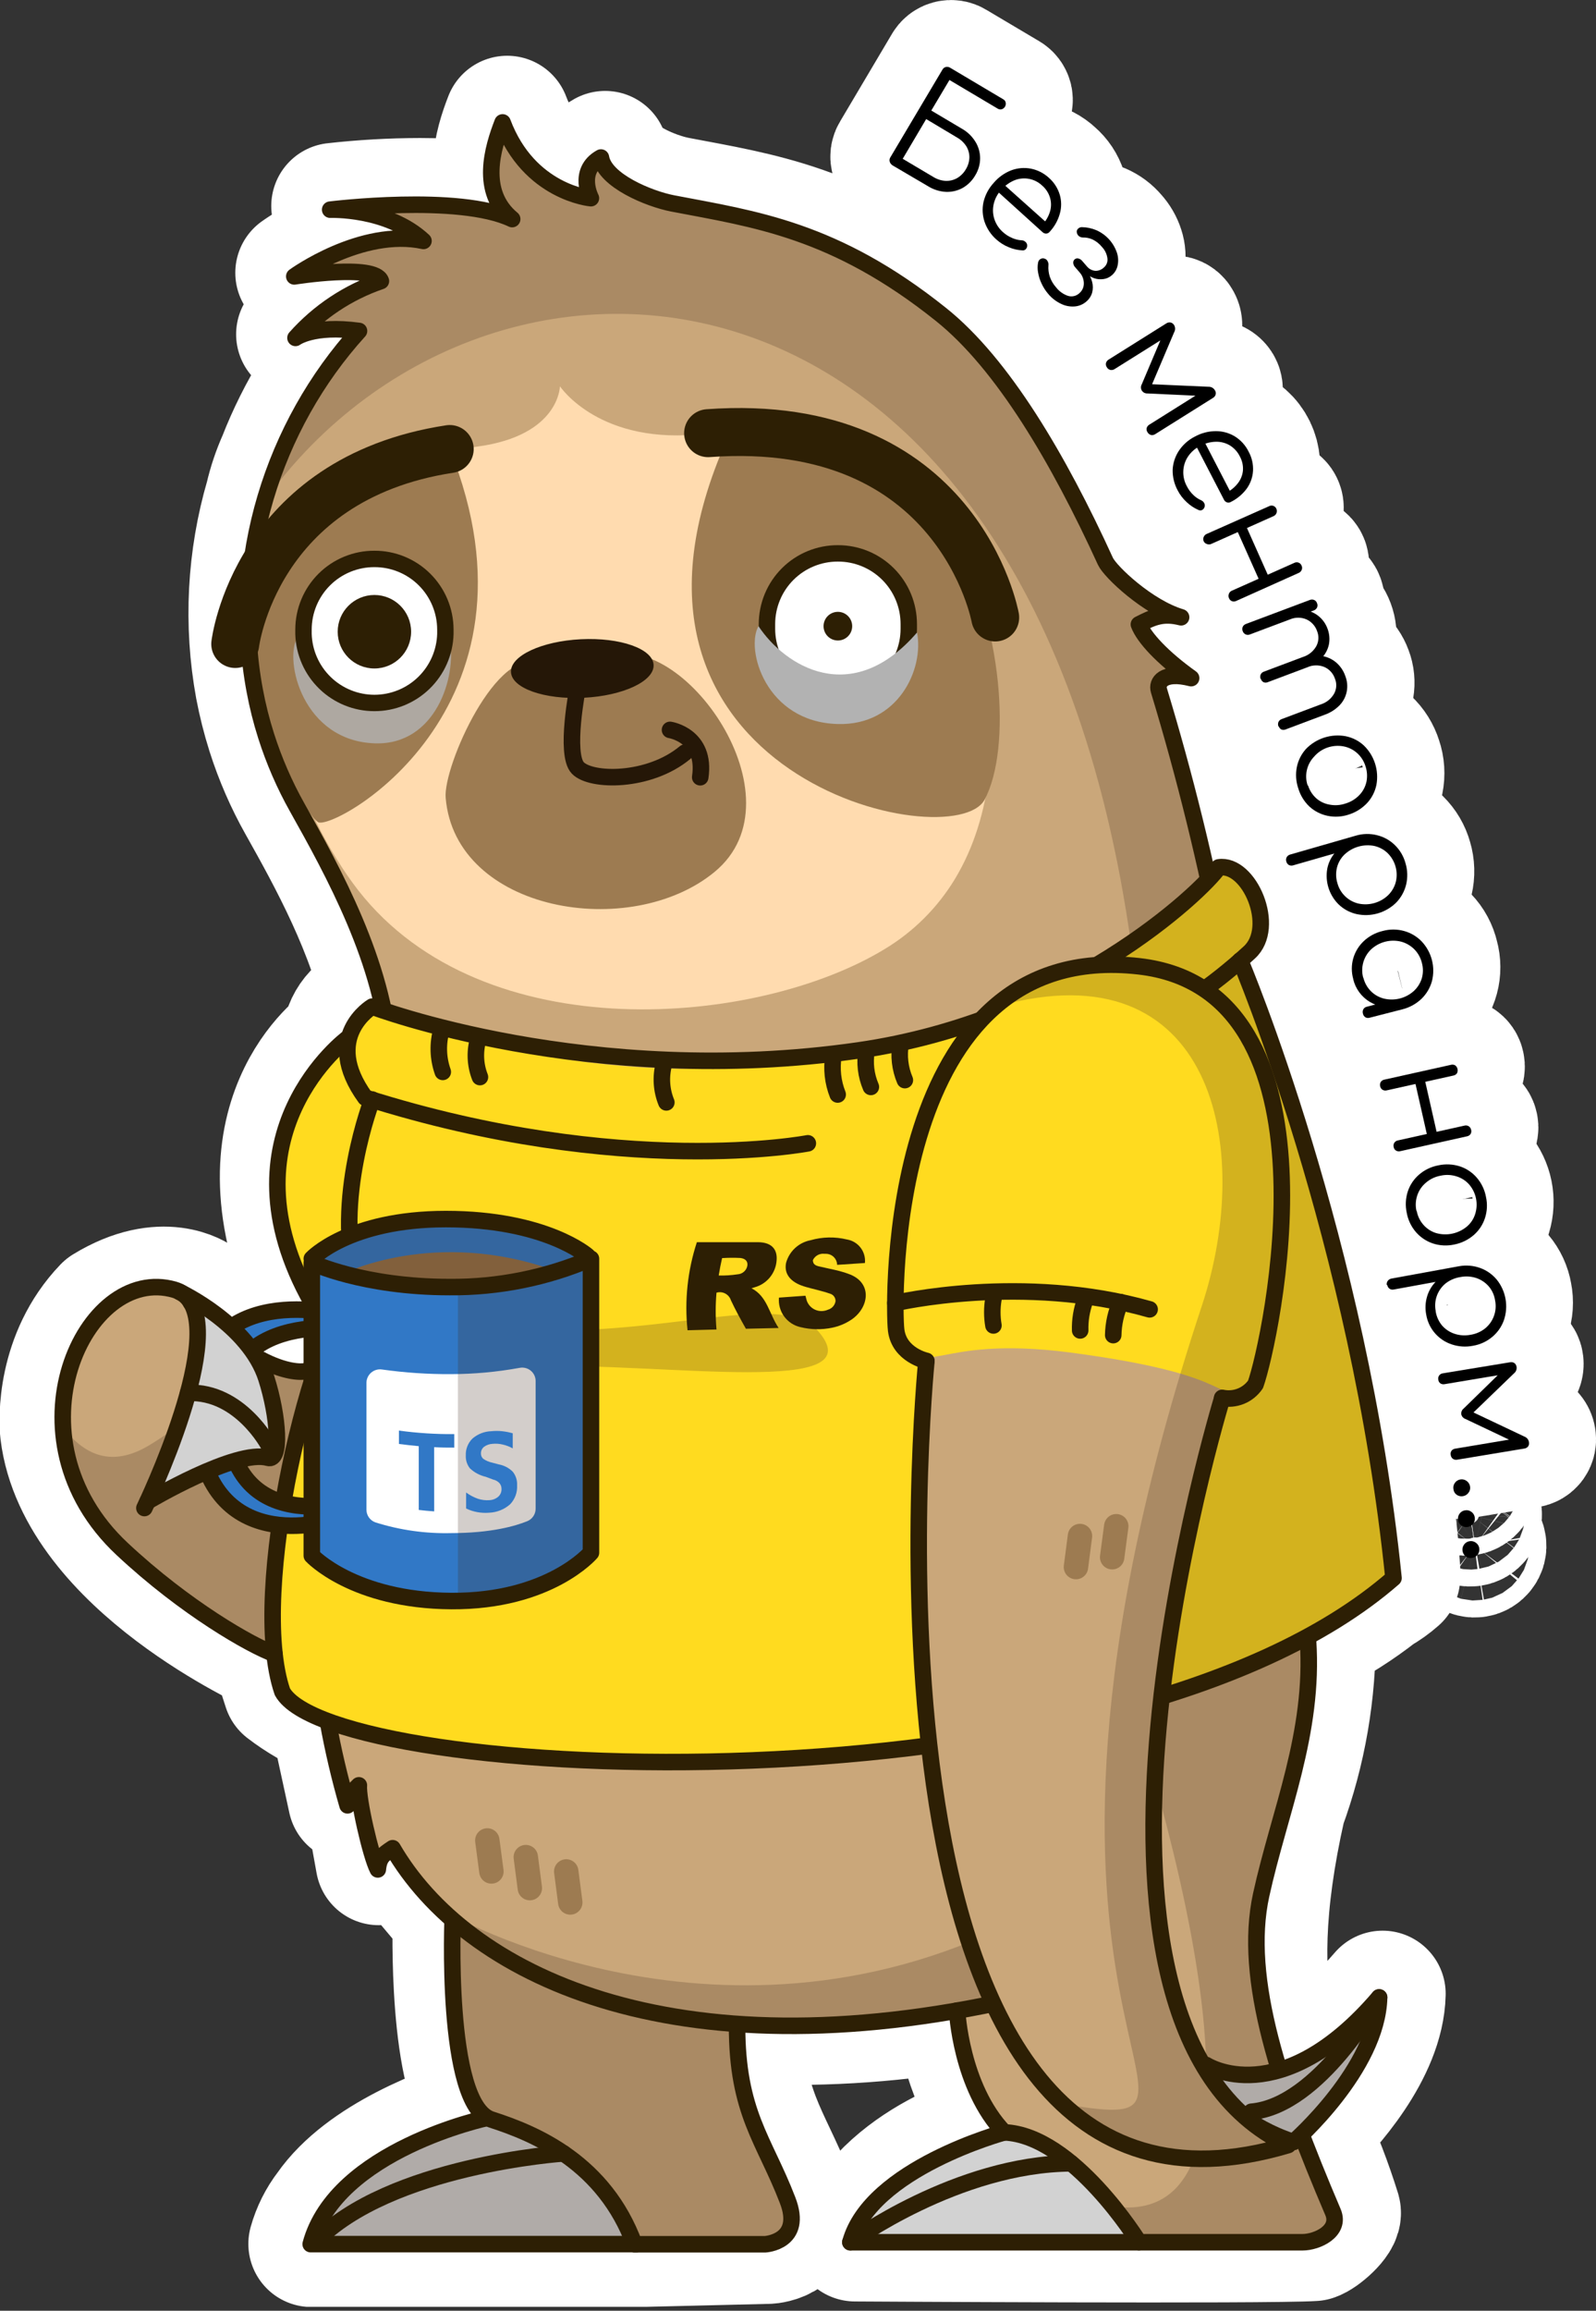 <svg width="253" height="366" viewBox="0 0 253 366" fill="none" xmlns="http://www.w3.org/2000/svg">
<rect x="0" y="0" width="253" height="366" fill="#333333" stroke="none"/>
<g clip-path="url(#clip0_15_3778)">
<path d="M69.45 239.8C68.45 239.74 67.98 239.69 67 239.58C67 235.48 67 233.53 67 229.47C65.75 229.36 65.13 229.29 63.86 229.13V227.01C66.769 227.409 69.704 227.596 72.64 227.57C72.64 228.42 72.64 228.85 72.64 229.71C71.38 229.71 70.71 229.71 69.45 229.64V239.8Z" fill="#3178C6"/>
<path d="M77.59 234.33C76.652 234.115 75.789 233.652 75.09 232.99C74.625 232.408 74.393 231.674 74.44 230.93C74.419 230.432 74.504 229.934 74.688 229.471C74.873 229.007 75.153 228.588 75.51 228.24C76.349 227.524 77.407 227.115 78.51 227.08C79.078 227.02 79.651 227.02 80.22 227.08C80.79 227.13 81.353 227.241 81.9 227.41V229.8C81.401 229.521 80.866 229.313 80.31 229.18C79.782 229.062 79.239 229.029 78.7 229.08C78.21 229.104 77.737 229.271 77.34 229.56C77.186 229.687 77.064 229.848 76.983 230.03C76.901 230.212 76.862 230.411 76.87 230.61C76.863 230.765 76.89 230.919 76.949 231.062C77.007 231.206 77.097 231.335 77.21 231.44C77.645 231.736 78.135 231.943 78.65 232.05L79.65 232.34C80.481 232.483 81.246 232.882 81.84 233.48C82.336 234.087 82.586 234.858 82.54 235.64C82.573 236.189 82.492 236.738 82.302 237.255C82.113 237.771 81.82 238.242 81.44 238.64C80.519 239.465 79.336 239.936 78.1 239.97C77.486 240.028 76.867 240.001 76.26 239.89C75.64 239.777 75.038 239.582 74.47 239.31V236.76C75.045 237.188 75.683 237.525 76.36 237.76C76.947 237.948 77.566 238.017 78.18 237.96C78.698 237.943 79.193 237.745 79.58 237.4C79.744 237.247 79.873 237.061 79.959 236.854C80.045 236.647 80.087 236.424 80.08 236.2C80.089 235.857 79.972 235.522 79.75 235.26C79.477 234.983 79.13 234.792 78.75 234.71L77.59 234.33Z" fill="#3178C6"/>
<path d="M142.17 25.65C141.94 25.521 141.763 25.316 141.67 25.07C141.63 24.953 141.618 24.828 141.633 24.705C141.649 24.582 141.692 24.464 141.76 24.36L150 10.46C150.057 10.355 150.135 10.263 150.228 10.19C150.322 10.117 150.43 10.063 150.546 10.033C150.661 10.003 150.781 9.997 150.899 10.015C151.017 10.034 151.129 10.076 151.23 10.14L159.66 15.14C159.848 15.254 159.984 15.437 160.04 15.65C160.066 15.764 160.069 15.882 160.048 15.997C160.028 16.112 159.984 16.222 159.92 16.32C159.869 16.419 159.798 16.506 159.712 16.576C159.626 16.646 159.526 16.697 159.418 16.726C159.311 16.756 159.199 16.762 159.089 16.745C158.979 16.729 158.874 16.689 158.78 16.63L151.12 12.08L148.25 16.93L153.13 19.83C153.99 20.312 154.718 20.999 155.25 21.83C155.727 22.617 155.983 23.519 155.99 24.44C155.984 25.398 155.714 26.336 155.21 27.15C154.733 27.983 154.043 28.673 153.21 29.15C152.4 29.594 151.483 29.805 150.56 29.76C149.565 29.712 148.598 29.413 147.75 28.89L142.17 25.65ZM143.73 24.56L148.61 27.46C149.187 27.824 149.848 28.034 150.53 28.07C151.158 28.094 151.781 27.946 152.33 27.64C152.91 27.293 153.395 26.808 153.744 26.229C154.092 25.65 154.294 24.995 154.33 24.32C154.332 23.7 154.155 23.092 153.82 22.57C153.451 21.999 152.95 21.526 152.36 21.19L147.48 18.29L143.73 24.56Z" fill="white" stroke="white" stroke-width="20" stroke-linecap="round" stroke-linejoin="round"/>
<path d="M158.61 37.4C157.732 36.65 157.069 35.68 156.69 34.59C156.339 33.563 156.28 32.459 156.52 31.4C156.782 30.277 157.334 29.243 158.12 28.4C158.869 27.512 159.828 26.825 160.91 26.4C161.922 26.016 163.021 25.925 164.082 26.137C165.144 26.35 166.123 26.857 166.91 27.6C167.724 28.293 168.327 29.201 168.65 30.22C168.934 31.2 168.934 32.24 168.65 33.22C168.354 34.288 167.805 35.269 167.05 36.08C166.982 36.164 166.897 36.232 166.8 36.28C166.703 36.329 166.598 36.356 166.49 36.36C166.267 36.366 166.051 36.283 165.89 36.13L158.61 29.61L159.61 28.52L167 35.15L165.79 35.03C166.359 34.433 166.781 33.71 167.02 32.92C167.224 32.204 167.224 31.446 167.02 30.73C166.793 29.979 166.356 29.31 165.76 28.8C165.167 28.247 164.428 27.876 163.63 27.73C162.861 27.602 162.071 27.692 161.35 27.99C160.553 28.323 159.845 28.837 159.28 29.49C158.691 30.127 158.277 30.905 158.08 31.75C157.901 32.539 157.939 33.361 158.19 34.13C158.46 34.94 158.944 35.662 159.59 36.22C160.015 36.598 160.502 36.899 161.03 37.11C161.498 37.328 162.004 37.45 162.52 37.47C162.728 37.482 162.927 37.559 163.09 37.69C163.244 37.817 163.35 37.994 163.39 38.19C163.407 38.304 163.401 38.421 163.372 38.532C163.343 38.644 163.291 38.749 163.22 38.84C163.152 38.923 163.064 38.989 162.965 39.031C162.865 39.073 162.757 39.09 162.65 39.08C161.91 39.044 161.182 38.879 160.5 38.59C159.806 38.305 159.167 37.902 158.61 37.4Z" fill="white" stroke="white" stroke-width="20" stroke-linecap="round" stroke-linejoin="round"/>
<path d="M166.81 45.98C166.38 45.489 166.019 44.94 165.74 44.35C165.472 43.789 165.284 43.193 165.18 42.58C165.084 42.054 165.084 41.516 165.18 40.99C165.2 40.878 165.244 40.771 165.308 40.676C165.371 40.582 165.454 40.501 165.55 40.44C165.648 40.385 165.756 40.35 165.868 40.338C165.979 40.325 166.092 40.336 166.2 40.369C166.307 40.401 166.407 40.456 166.493 40.528C166.579 40.6 166.649 40.69 166.7 40.79C166.805 40.993 166.85 41.222 166.83 41.45C166.781 42.041 166.849 42.636 167.03 43.2C167.235 43.836 167.576 44.419 168.03 44.91C168.516 45.531 169.178 45.991 169.93 46.23C170.24 46.325 170.57 46.336 170.886 46.262C171.203 46.189 171.494 46.033 171.73 45.81C171.953 45.624 172.133 45.392 172.257 45.129C172.382 44.867 172.447 44.581 172.45 44.29C172.465 43.666 172.252 43.058 171.85 42.58L171.08 41.69C170.905 41.504 170.8 41.264 170.78 41.01C170.769 40.905 170.784 40.799 170.825 40.701C170.865 40.603 170.928 40.517 171.01 40.45C171.087 40.381 171.181 40.331 171.282 40.307C171.384 40.283 171.489 40.284 171.59 40.31C171.834 40.373 172.052 40.513 172.21 40.71L172.98 41.6C173.144 41.792 173.346 41.95 173.572 42.063C173.798 42.176 174.045 42.243 174.297 42.26C174.549 42.277 174.803 42.243 175.042 42.16C175.281 42.078 175.501 41.949 175.69 41.78C175.893 41.604 176.05 41.38 176.146 41.129C176.242 40.878 176.274 40.607 176.24 40.34C176.15 39.656 175.846 39.019 175.37 38.52C174.956 38.02 174.437 37.617 173.85 37.34C173.376 37.128 172.859 37.025 172.34 37.04C172.11 37.038 171.887 36.957 171.71 36.81C171.622 36.743 171.548 36.658 171.493 36.562C171.438 36.466 171.403 36.36 171.39 36.25C171.362 36.148 171.362 36.04 171.39 35.938C171.419 35.836 171.474 35.743 171.55 35.67C171.712 35.499 171.935 35.399 172.17 35.39C172.96 35.399 173.742 35.562 174.47 35.87C175.287 36.22 176.01 36.758 176.58 37.44C177.106 38.016 177.502 38.698 177.74 39.44C177.953 40.085 177.995 40.774 177.86 41.44C177.727 42.045 177.405 42.591 176.94 43C176.569 43.326 176.11 43.535 175.62 43.6C175.119 43.677 174.607 43.629 174.13 43.46C173.624 43.293 173.165 43.008 172.79 42.63L172.98 42.47C173.385 42.922 173.67 43.469 173.81 44.06C173.961 44.61 173.961 45.19 173.81 45.74C173.641 46.289 173.319 46.779 172.88 47.15C172.364 47.617 171.705 47.896 171.01 47.94C170.269 47.983 169.53 47.839 168.86 47.52C168.072 47.163 167.372 46.638 166.81 45.98Z" fill="white" stroke="white" stroke-width="20" stroke-linecap="round" stroke-linejoin="round"/>
<path d="M176.09 57.61C176.018 57.513 175.968 57.402 175.943 57.284C175.919 57.166 175.92 57.044 175.946 56.926C175.973 56.808 176.024 56.698 176.097 56.602C176.171 56.506 176.263 56.427 176.37 56.37L185.51 50.64C185.607 50.568 185.718 50.518 185.836 50.494C185.954 50.469 186.076 50.47 186.194 50.496C186.312 50.523 186.422 50.575 186.518 50.648C186.614 50.721 186.693 50.814 186.75 50.92C186.854 51.087 186.913 51.277 186.922 51.473C186.931 51.67 186.889 51.865 186.8 52.04L183.26 60.25L192.2 60.65C192.397 60.642 192.594 60.685 192.769 60.776C192.945 60.868 193.093 61.003 193.2 61.17C193.334 61.373 193.384 61.621 193.34 61.86C193.309 61.976 193.256 62.085 193.182 62.179C193.108 62.274 193.015 62.352 192.91 62.41L183.77 68.14C183.673 68.21 183.563 68.258 183.446 68.282C183.329 68.306 183.208 68.305 183.092 68.278C182.975 68.252 182.866 68.201 182.771 68.129C182.675 68.056 182.597 67.965 182.54 67.86C182.469 67.763 182.42 67.653 182.395 67.535C182.371 67.418 182.373 67.297 182.4 67.18C182.468 66.951 182.622 66.757 182.83 66.64L191 61.52L191.15 62.11L182.51 61.71C182.334 61.722 182.159 61.688 182.001 61.611C181.843 61.534 181.708 61.416 181.61 61.27C181.522 61.118 181.476 60.946 181.476 60.77C181.476 60.594 181.522 60.422 181.61 60.27L185 52.38L185.47 52.79L177.31 57.86C177.214 57.93 177.106 57.979 176.99 58.005C176.875 58.031 176.756 58.032 176.64 58.01C176.525 57.985 176.417 57.937 176.323 57.868C176.228 57.799 176.149 57.711 176.09 57.61Z" fill="white" stroke="white" stroke-width="20" stroke-linecap="round" stroke-linejoin="round"/>
<path d="M187.31 77.1C186.762 76.085 186.49 74.943 186.52 73.79C186.574 72.718 186.92 71.681 187.52 70.79C188.166 69.829 189.052 69.054 190.09 68.54C191.103 67.989 192.237 67.697 193.39 67.69C195.006 67.75 196.533 68.449 197.633 69.635C198.734 70.82 199.319 72.394 199.26 74.01C199.194 75.018 198.848 75.988 198.26 76.81C197.601 77.698 196.741 78.418 195.75 78.91C195.656 78.962 195.553 78.995 195.447 79.007C195.34 79.019 195.233 79.01 195.13 78.98C194.923 78.903 194.755 78.749 194.66 78.55L190.1 69.86L191.41 69.18L196 77.99L194.91 77.44C195.658 77.091 196.31 76.566 196.81 75.91C197.261 75.332 197.541 74.639 197.62 73.91C197.679 73.132 197.508 72.353 197.13 71.67C196.786 70.95 196.239 70.346 195.557 69.932C194.875 69.519 194.087 69.313 193.29 69.34C192.429 69.372 191.588 69.601 190.83 70.01C190.054 70.392 189.392 70.972 188.91 71.69C188.457 72.364 188.198 73.149 188.16 73.96C188.128 74.813 188.325 75.659 188.73 76.41C188.989 76.911 189.326 77.366 189.73 77.76C190.09 78.126 190.518 78.418 190.99 78.62C191.186 78.7 191.348 78.844 191.45 79.03C191.546 79.203 191.582 79.404 191.55 79.6C191.526 79.713 191.479 79.821 191.412 79.915C191.345 80.01 191.259 80.09 191.16 80.15C191.065 80.197 190.961 80.221 190.855 80.221C190.749 80.221 190.645 80.197 190.55 80.15C189.868 79.838 189.251 79.4 188.73 78.86C188.158 78.36 187.678 77.765 187.31 77.1Z" fill="white" stroke="white" stroke-width="20" stroke-linecap="round" stroke-linejoin="round"/>
<path d="M191.43 85.14C191.374 85.034 191.343 84.918 191.337 84.799C191.331 84.68 191.351 84.561 191.396 84.451C191.441 84.341 191.509 84.241 191.596 84.16C191.683 84.079 191.787 84.017 191.9 83.98L201.75 79.59C201.861 79.544 201.98 79.52 202.1 79.52C202.22 79.52 202.339 79.544 202.45 79.59C202.615 79.654 202.757 79.767 202.857 79.913C202.957 80.06 203.01 80.233 203.01 80.41C203.01 80.587 202.957 80.76 202.857 80.907C202.757 81.053 202.615 81.166 202.45 81.23L192.6 85.62C192.489 85.666 192.37 85.69 192.25 85.69C192.13 85.69 192.011 85.666 191.9 85.62C191.794 85.575 191.697 85.51 191.617 85.427C191.536 85.345 191.472 85.247 191.43 85.14ZM195.43 94.14C195.34 93.919 195.34 93.671 195.43 93.45C195.476 93.338 195.543 93.235 195.629 93.15C195.715 93.064 195.817 92.996 195.93 92.95L205.78 88.57C205.891 88.519 206.012 88.492 206.135 88.492C206.257 88.492 206.378 88.519 206.49 88.57C206.707 88.665 206.879 88.841 206.97 89.06C207.014 89.166 207.037 89.28 207.037 89.395C207.037 89.51 207.014 89.624 206.97 89.73C206.869 89.948 206.685 90.117 206.46 90.2L196.61 94.59C196.396 94.697 196.149 94.719 195.92 94.65C195.814 94.607 195.718 94.544 195.637 94.463C195.556 94.382 195.493 94.286 195.45 94.18L195.43 94.14ZM196.71 83.37L198.16 82.73L201.83 90.99L200.39 91.63L196.71 83.37Z" fill="white" stroke="white" stroke-width="20" stroke-linecap="round" stroke-linejoin="round"/>
<path d="M197.66 99.4C197.613 99.289 197.588 99.17 197.588 99.05C197.588 98.93 197.613 98.811 197.66 98.7C197.708 98.593 197.778 98.497 197.866 98.42C197.954 98.342 198.058 98.284 198.17 98.25L208.28 94.44C208.501 94.349 208.749 94.349 208.97 94.44C209.08 94.492 209.179 94.565 209.26 94.656C209.341 94.747 209.402 94.854 209.44 94.97C209.487 95.077 209.512 95.193 209.512 95.31C209.512 95.427 209.487 95.543 209.44 95.65C209.33 95.861 209.144 96.022 208.92 96.1L198.8 99.91C198.693 99.957 198.577 99.982 198.46 99.982C198.343 99.982 198.227 99.957 198.12 99.91C198.012 99.861 197.916 99.791 197.837 99.703C197.758 99.615 197.697 99.512 197.66 99.4ZM200.51 106.95C200.463 106.843 200.439 106.727 200.439 106.61C200.439 106.493 200.463 106.377 200.51 106.27C200.559 106.172 200.628 106.085 200.713 106.015C200.797 105.944 200.895 105.892 201 105.86L207.2 103.53C208.094 103.242 208.849 102.632 209.32 101.82C209.517 101.458 209.63 101.056 209.651 100.644C209.672 100.232 209.6 99.82 209.44 99.44C209.303 99.028 209.082 98.65 208.791 98.328C208.5 98.006 208.145 97.748 207.75 97.57C207.339 97.394 206.897 97.303 206.45 97.303C206.003 97.303 205.561 97.394 205.15 97.57L204.71 96.39C205.564 96.08 206.478 95.974 207.38 96.08C208.204 96.186 208.984 96.51 209.64 97.02C210.29 97.553 210.787 98.247 211.082 99.034C211.377 99.821 211.459 100.671 211.32 101.5C211.162 102.316 210.774 103.069 210.2 103.67C209.535 104.355 208.721 104.875 207.82 105.19L201.62 107.52C201.514 107.569 201.398 107.595 201.281 107.596C201.165 107.596 201.049 107.571 200.942 107.523C200.836 107.474 200.741 107.403 200.665 107.315C200.589 107.226 200.532 107.122 200.5 107.01L200.51 106.95ZM203.33 114.47C203.239 114.249 203.239 114.001 203.33 113.78C203.375 113.672 203.444 113.575 203.53 113.496C203.616 113.416 203.718 113.356 203.83 113.32L210.03 110.99C210.929 110.711 211.687 110.099 212.15 109.28C212.346 108.918 212.459 108.516 212.482 108.105C212.504 107.693 212.435 107.282 212.28 106.9C212.14 106.488 211.914 106.11 211.618 105.791C211.321 105.472 210.961 105.22 210.56 105.05C210.13 104.881 209.67 104.801 209.208 104.813C208.746 104.825 208.291 104.929 207.87 105.12L207.31 103.63C208.194 103.29 209.15 103.176 210.09 103.3C210.941 103.411 211.745 103.757 212.41 104.3C213.095 104.874 213.616 105.619 213.92 106.46C214.224 107.249 214.307 108.107 214.16 108.94C213.994 109.755 213.603 110.507 213.03 111.11C212.368 111.793 211.557 112.314 210.66 112.63L204.46 114.96C204.353 115.007 204.237 115.032 204.12 115.032C204.003 115.032 203.887 115.007 203.78 114.96C203.675 114.914 203.581 114.846 203.504 114.762C203.426 114.678 203.367 114.578 203.33 114.47Z" fill="white" stroke="white" stroke-width="20" stroke-linecap="round" stroke-linejoin="round"/>
<path d="M206.43 124.31C206.059 123.223 205.979 122.057 206.2 120.93C206.419 119.857 206.927 118.865 207.67 118.06C208.453 117.22 209.443 116.599 210.54 116.26C211.635 115.879 212.813 115.8 213.95 116.03C215.022 116.246 216.014 116.751 216.82 117.49C217.66 118.273 218.281 119.263 218.62 120.36C218.993 121.447 219.069 122.614 218.84 123.74C218.618 124.806 218.109 125.791 217.37 126.59C216.585 127.444 215.588 128.075 214.48 128.42C213.39 128.794 212.219 128.869 211.09 128.64C210.023 128.411 209.037 127.904 208.23 127.17C207.386 126.394 206.765 125.407 206.43 124.31ZM208 123.86C208.248 124.664 208.707 125.385 209.33 125.95C209.932 126.486 210.668 126.849 211.46 127C212.302 127.154 213.17 127.088 213.98 126.81C214.806 126.561 215.553 126.103 216.15 125.48C216.71 124.897 217.097 124.17 217.27 123.38C217.436 122.559 217.388 121.71 217.13 120.913C216.873 120.116 216.415 119.399 215.8 118.83C215.197 118.287 214.457 117.92 213.66 117.77C212.812 117.623 211.941 117.684 211.122 117.949C210.303 118.214 209.561 118.674 208.96 119.29C208.406 119.879 208.025 120.609 207.86 121.4C207.683 122.218 207.731 123.068 208 123.86Z" fill="white" stroke="white" stroke-width="20" stroke-linecap="round" stroke-linejoin="round"/>
<path d="M204.54 135.86C204.5 135.746 204.484 135.625 204.492 135.505C204.501 135.384 204.534 135.267 204.59 135.16C204.652 135.058 204.733 134.969 204.829 134.899C204.925 134.828 205.034 134.778 205.15 134.75L215.59 131.75C216.678 131.433 217.83 131.409 218.93 131.68C219.988 131.948 220.957 132.49 221.74 133.25C222.546 134.041 223.129 135.031 223.43 136.12C223.761 137.221 223.796 138.391 223.53 139.51C223.271 140.58 222.729 141.561 221.96 142.35C221.144 143.15 220.142 143.736 219.045 144.055C217.947 144.374 216.788 144.417 215.67 144.18C214.618 143.936 213.648 143.419 212.86 142.68C212.045 141.916 211.46 140.939 211.17 139.86C210.891 138.932 210.843 137.951 211.03 137C211.2 136.116 211.581 135.286 212.14 134.58L205.64 136.45C205.528 136.49 205.409 136.506 205.29 136.497C205.171 136.489 205.055 136.456 204.95 136.4C204.848 136.343 204.759 136.266 204.689 136.173C204.618 136.08 204.568 135.973 204.54 135.86ZM212.66 139.22C212.885 140.029 213.32 140.763 213.92 141.35C214.507 141.91 215.237 142.297 216.03 142.47C216.867 142.645 217.734 142.613 218.557 142.378C219.379 142.143 220.132 141.711 220.75 141.12C221.611 140.217 222.081 139.011 222.056 137.763C222.032 136.516 221.516 135.329 220.62 134.46C220.028 133.909 219.3 133.525 218.51 133.35C217.672 133.178 216.805 133.212 215.983 133.449C215.161 133.686 214.408 134.119 213.79 134.71C213.213 135.275 212.801 135.988 212.6 136.77C212.396 137.584 212.417 138.437 212.66 139.24V139.22Z" fill="white" stroke="white" stroke-width="20" stroke-linecap="round" stroke-linejoin="round"/>
<path d="M215.14 154.49C214.84 153.414 214.84 152.276 215.14 151.2C215.449 150.163 216.025 149.225 216.81 148.48C217.652 147.692 218.687 147.14 219.81 146.88C220.919 146.575 222.091 146.575 223.2 146.88C224.26 147.172 225.224 147.741 225.99 148.53C226.793 149.364 227.353 150.401 227.61 151.53C227.912 152.607 227.918 153.746 227.627 154.826C227.337 155.907 226.761 156.889 225.96 157.67C225.124 158.476 224.088 159.045 222.96 159.32L222.25 158.77C221.244 159.04 220.186 159.04 219.18 158.77C218.21 158.504 217.33 157.982 216.63 157.26C215.889 156.491 215.373 155.533 215.14 154.49ZM216.75 154.26C216.944 155.072 217.355 155.815 217.94 156.41C218.511 156.983 219.226 157.391 220.01 157.59C220.839 157.807 221.711 157.807 222.54 157.59C223.377 157.39 224.146 156.973 224.77 156.38C225.353 155.833 225.783 155.144 226.02 154.38C226.245 153.576 226.245 152.725 226.02 151.92C225.822 151.111 225.403 150.374 224.81 149.79C224.234 149.214 223.517 148.801 222.73 148.59C221.906 148.38 221.043 148.377 220.218 148.582C219.393 148.786 218.631 149.19 218 149.76C217.404 150.326 216.972 151.044 216.752 151.837C216.532 152.63 216.531 153.467 216.75 154.26ZM216.67 159.96C216.606 159.733 216.631 159.49 216.74 159.28C216.799 159.178 216.878 159.088 216.972 159.018C217.067 158.947 217.175 158.897 217.29 158.87L221.1 157.87H222.97V159.27L217.74 160.62C217.627 160.656 217.507 160.667 217.39 160.652C217.272 160.636 217.16 160.595 217.06 160.53C216.862 160.397 216.722 160.193 216.67 159.96Z" fill="white" stroke="white" stroke-width="20" stroke-linecap="round" stroke-linejoin="round"/>
<path d="M219.41 171.46C219.377 171.348 219.369 171.23 219.387 171.114C219.404 170.998 219.446 170.888 219.51 170.79C219.577 170.691 219.662 170.607 219.762 170.542C219.861 170.477 219.973 170.432 220.09 170.41L230.62 168.07C230.734 168.036 230.853 168.026 230.971 168.041C231.089 168.057 231.202 168.097 231.303 168.159C231.405 168.222 231.491 168.305 231.558 168.403C231.625 168.502 231.67 168.613 231.69 168.73C231.72 168.843 231.727 168.96 231.71 169.075C231.692 169.191 231.652 169.301 231.59 169.4C231.523 169.5 231.435 169.585 231.334 169.651C231.233 169.716 231.119 169.76 231 169.78L220.47 172.12C220.355 172.152 220.234 172.161 220.116 172.145C219.997 172.13 219.883 172.091 219.78 172.03C219.588 171.895 219.455 171.691 219.41 171.46ZM221.55 181.11C221.495 180.879 221.531 180.636 221.65 180.43C221.716 180.33 221.801 180.244 221.901 180.177C222.001 180.11 222.112 180.064 222.23 180.04L232.76 177.71C232.877 177.677 233 177.668 233.121 177.686C233.241 177.703 233.357 177.745 233.46 177.81C233.657 177.946 233.794 178.155 233.84 178.39C233.869 178.5 233.874 178.615 233.855 178.727C233.836 178.839 233.793 178.946 233.73 179.04C233.662 179.139 233.575 179.222 233.473 179.286C233.372 179.349 233.258 179.392 233.14 179.41L222.61 181.75C222.378 181.813 222.131 181.785 221.92 181.67C221.823 181.607 221.74 181.525 221.677 181.429C221.613 181.332 221.57 181.224 221.55 181.11ZM224.94 170.86L226.49 170.52L228.49 179.34L226.94 179.68L224.94 170.86Z" fill="white" stroke="white" stroke-width="20" stroke-linecap="round" stroke-linejoin="round"/>
<path d="M223.59 191.53C223.34 190.406 223.395 189.235 223.75 188.14C224.088 187.101 224.704 186.175 225.53 185.46C226.403 184.712 227.459 184.208 228.59 184C229.721 183.754 230.897 183.809 232 184.16C233.039 184.498 233.965 185.114 234.68 185.94C235.411 186.823 235.912 187.873 236.139 188.997C236.366 190.12 236.311 191.283 235.98 192.38C235.637 193.416 235.018 194.339 234.19 195.05C233.312 195.803 232.255 196.317 231.12 196.54C229.994 196.785 228.823 196.723 227.73 196.36C226.689 196.021 225.759 195.405 225.04 194.58C224.293 193.711 223.793 192.658 223.59 191.53ZM225.16 191.21C225.314 192.036 225.687 192.806 226.24 193.44C226.775 194.044 227.467 194.488 228.24 194.72C229.06 194.975 229.932 195.009 230.77 194.82C231.617 194.663 232.412 194.295 233.08 193.75C233.706 193.22 234.173 192.528 234.43 191.75C234.698 190.954 234.746 190.101 234.57 189.28C234.413 188.457 234.041 187.691 233.49 187.06C232.95 186.458 232.26 186.009 231.49 185.76C230.663 185.507 229.785 185.469 228.94 185.65C228.095 185.808 227.305 186.184 226.65 186.74C226.028 187.271 225.564 187.963 225.31 188.74C225.037 189.534 224.985 190.388 225.16 191.21Z" fill="white" stroke="white" stroke-width="20" stroke-linecap="round" stroke-linejoin="round"/>
<path d="M220.46 202.95C220.429 202.833 220.424 202.711 220.444 202.592C220.465 202.473 220.511 202.36 220.579 202.26C220.647 202.16 220.737 202.077 220.84 202.014C220.944 201.952 221.06 201.913 221.18 201.9L231.86 199.96C232.974 199.755 234.123 199.848 235.19 200.23C236.216 200.597 237.127 201.228 237.83 202.06C238.551 202.919 239.031 203.954 239.22 205.06C239.449 206.19 239.37 207.361 238.99 208.45C238.624 209.484 237.988 210.402 237.15 211.11C236.265 211.85 235.198 212.34 234.06 212.53C232.94 212.747 231.782 212.671 230.7 212.31C229.674 211.962 228.76 211.348 228.05 210.53C227.315 209.68 226.833 208.64 226.66 207.53C226.468 206.58 226.517 205.597 226.8 204.67C227.056 203.805 227.519 203.015 228.15 202.37L221.5 203.59C221.383 203.618 221.261 203.622 221.142 203.602C221.024 203.581 220.911 203.536 220.81 203.47C220.63 203.348 220.505 203.162 220.46 202.95ZM228.2 207.1C228.327 207.923 228.672 208.696 229.2 209.34C229.734 209.959 230.425 210.422 231.2 210.68C232.013 210.945 232.88 211 233.72 210.84C234.563 210.709 235.358 210.365 236.03 209.84C236.66 209.331 237.14 208.66 237.42 207.9C237.705 207.109 237.771 206.255 237.61 205.43C237.482 204.614 237.137 203.847 236.61 203.21C236.077 202.595 235.385 202.138 234.61 201.89C233.793 201.637 232.928 201.585 232.087 201.738C231.246 201.892 230.455 202.245 229.78 202.77C229.144 203.274 228.663 203.946 228.39 204.71C228.119 205.477 228.054 206.3 228.2 207.1Z" fill="white" stroke="white" stroke-width="20" stroke-linecap="round" stroke-linejoin="round"/>
<path d="M228.61 217.93C228.586 217.814 228.585 217.694 228.607 217.577C228.629 217.46 228.674 217.349 228.74 217.25C228.889 217.057 229.108 216.931 229.35 216.9L240 215.16C240.116 215.133 240.236 215.131 240.353 215.154C240.471 215.176 240.582 215.222 240.68 215.29C240.777 215.362 240.859 215.453 240.919 215.558C240.979 215.663 241.017 215.78 241.03 215.9C241.053 216.086 241.029 216.275 240.961 216.449C240.893 216.624 240.783 216.779 240.64 216.9L234.2 223.11L242.29 226.93C242.472 227.002 242.632 227.12 242.755 227.273C242.878 227.425 242.959 227.607 242.99 227.8C243.015 227.917 243.016 228.038 242.992 228.155C242.967 228.272 242.919 228.383 242.85 228.48C242.779 228.576 242.69 228.657 242.586 228.718C242.483 228.778 242.369 228.816 242.25 228.83L231.6 230.57C231.484 230.597 231.363 230.599 231.246 230.576C231.129 230.554 231.018 230.508 230.92 230.44C230.822 230.368 230.741 230.277 230.68 230.172C230.62 230.067 230.583 229.95 230.57 229.83C230.545 229.715 230.544 229.596 230.568 229.48C230.593 229.365 230.641 229.256 230.71 229.16C230.783 229.067 230.873 228.989 230.976 228.93C231.079 228.872 231.192 228.835 231.31 228.82L240.82 227.26L240.74 227.86L232.93 224.16C232.762 224.103 232.613 224.003 232.497 223.869C232.381 223.736 232.303 223.574 232.27 223.4C232.251 223.23 232.276 223.058 232.342 222.9C232.409 222.743 232.515 222.605 232.65 222.5L238.8 216.5L239.08 217.06L229.64 218.61C229.526 218.636 229.408 218.638 229.294 218.615C229.18 218.592 229.072 218.545 228.977 218.476C228.882 218.408 228.803 218.321 228.745 218.22C228.687 218.118 228.651 218.006 228.64 217.89L228.61 217.93Z" fill="white" stroke="white" stroke-width="20" stroke-linecap="round" stroke-linejoin="round"/>
<path d="M231 235.28C230.945 234.928 231.031 234.569 231.24 234.28C231.397 234.066 231.614 233.903 231.864 233.812C232.113 233.72 232.384 233.705 232.642 233.766C232.901 233.828 233.135 233.965 233.316 234.16C233.497 234.354 233.617 234.598 233.66 234.86C233.69 235.035 233.683 235.214 233.64 235.386C233.597 235.558 233.519 235.72 233.41 235.86C233.192 236.144 232.873 236.334 232.52 236.39C232.346 236.418 232.168 236.411 231.996 236.37C231.824 236.329 231.663 236.254 231.52 236.15C231.378 236.048 231.259 235.919 231.169 235.769C231.08 235.619 231.022 235.453 231 235.28Z" fill="white" stroke="white" stroke-width="20" stroke-linecap="round" stroke-linejoin="round"/>
<path d="M231.76 240.16C231.728 239.985 231.734 239.805 231.777 239.633C231.82 239.461 231.9 239.299 232.01 239.16C232.111 239.017 232.24 238.896 232.39 238.805C232.54 238.714 232.706 238.654 232.88 238.63C233.143 238.585 233.414 238.62 233.658 238.732C233.901 238.843 234.105 239.025 234.243 239.254C234.381 239.482 234.447 239.748 234.432 240.015C234.418 240.282 234.323 240.538 234.16 240.75C234.054 240.892 233.92 241.01 233.767 241.1C233.615 241.189 233.445 241.247 233.27 241.27C233.096 241.3 232.917 241.293 232.745 241.252C232.574 241.211 232.412 241.135 232.27 241.03C232.127 240.931 232.007 240.801 231.919 240.651C231.831 240.501 231.777 240.333 231.76 240.16Z" fill="white" stroke="white" stroke-width="20" stroke-linecap="round" stroke-linejoin="round"/>
<path d="M232.47 245.05C232.441 244.875 232.448 244.696 232.491 244.524C232.534 244.352 232.612 244.191 232.72 244.05C232.823 243.907 232.954 243.787 233.105 243.698C233.257 243.608 233.425 243.551 233.6 243.53C233.775 243.5 233.956 243.507 234.128 243.552C234.3 243.597 234.461 243.678 234.6 243.79C234.741 243.89 234.859 244.018 234.949 244.166C235.038 244.314 235.096 244.479 235.12 244.65C235.152 244.826 235.146 245.006 235.101 245.179C235.056 245.352 234.974 245.512 234.86 245.65C234.645 245.937 234.325 246.128 233.97 246.18C233.795 246.211 233.616 246.204 233.443 246.161C233.271 246.118 233.11 246.039 232.97 245.93C232.827 245.829 232.709 245.697 232.623 245.545C232.536 245.393 232.484 245.224 232.47 245.05Z" fill="white" stroke="white" stroke-width="20" stroke-linecap="round" stroke-linejoin="round"/>
<path d="M208.08 258.68C211.738 256.84 215.205 254.643 218.43 252.12C219.501 251.512 220.506 250.794 221.43 249.98C221.505 249.786 221.536 249.577 221.52 249.37C219.66 216.75 205.44 173.17 197.96 151.05C199.45 150.37 201.07 148.05 201.33 145.45C201.93 142.18 200.48 138.3 193.83 136.77C193.2 137.57 192.49 138.39 191.71 139.22C191.39 137.63 191.05 135.91 190.66 134.08C189.19 126.429 187.337 118.856 185.11 111.39C184.87 110.52 184.62 109.66 184.37 108.79C184.12 107.92 184.57 106.62 186.72 106.51C187.636 106.492 188.549 106.61 189.43 106.86H189.5C184.93 103.6 182 100.42 181.22 98.35C182.622 97.452 184.245 96.96 185.91 96.93C186.566 96.953 187.216 97.05 187.85 97.22H187.77H187.91C182.66 95.67 176.68 90.01 175.91 88.34C168.5 72.14 159.6 57.05 149.85 49.25C133 35.79 120.31 34.15 107.3 31.66C103.55 30.95 96.54 28.06 95.93 24.4C92.11 26.53 94.29 30.77 94.33 30.83C93.57 30.75 84.41 29.49 80.4 18.83V18.9V18.83C78.86 22.78 76.67 29.74 81.87 34.09C78.07 32.35 72.13 31.86 66.6 31.86C62.056 31.868 57.516 32.125 53 32.63H53.42C55.27 32.63 62.82 32.95 67.78 37.56C67.68 37.56 66.57 37.36 66.11 37.31C66 37.31 64.68 37.21 64.11 37.21C55.47 37.27 47.3 43.21 47.3 43.21C50.064 42.783 52.853 42.539 55.65 42.48C58.28 42.48 60.65 42.82 60.98 43.95C55.76 45.725 51.091 48.827 47.43 52.95L47.55 52.87L47.49 52.95C48.722 52.213 50.116 51.787 51.55 51.71C51.8 51.71 53.47 51.58 53.88 51.58C55.091 51.596 56.3 51.686 57.5 51.85C51.924 58 47.518 65.117 44.5 72.85C43.646 74.759 42.976 76.744 42.5 78.78C39.648 88.521 39.11 98.794 40.93 108.78C41.391 111.21 41.995 113.611 42.74 115.97C43.989 119.906 45.641 123.703 47.67 127.3C52.41 135.74 58.87 147.39 61.35 159.5C60.75 159.27 60.15 159.05 59.56 158.81C58.209 159.176 57.009 159.959 56.129 161.047C55.249 162.135 54.735 163.473 54.66 164.87C54.66 164.87 36.26 177.3 49.86 206.5C46.12 205.94 40.36 206.03 36.48 209.94C34.918 208.364 33.203 206.947 31.36 205.71C31.36 205.71 25.89 201.66 16.8 207.21C9.41 214.9 9.8 225.05 10.01 226.76C12.55 247.67 43.41 261.46 43.41 261.46L45.31 267.36C47.581 269.107 50.076 270.54 52.73 271.62L55.64 285.02L57.59 281.43L60.03 294.93L62.74 292.14L71.25 302.26C71.741 302.774 72.086 303.409 72.25 304.1C72.25 304.1 71.44 329.89 77.55 335C70.55 337.09 57.75 341.87 52.08 350C50.839 351.614 49.919 353.45 49.37 355.41H101.06L121.83 354.91C121.83 354.91 128 354.58 125.4 347.91C121.66 338.34 117.4 334.12 117.4 320.3C117.389 320.252 117.388 320.203 117.397 320.155C117.406 320.107 117.424 320.061 117.45 320.02C129.002 320.628 140.585 319.957 151.99 318.02C152.1 324.55 155.7 332.95 158.87 336.8C158.951 336.863 159.012 336.95 159.042 337.048C159.072 337.147 159.072 337.252 159.04 337.35C159.04 337.35 141.53 341.35 135.54 354.53C135.54 354.53 201.09 354.93 208.19 354.47C209.28 354.16 212.38 351.53 212.06 350.33C210.676 345.893 209.005 341.551 207.06 337.33C210.52 333.95 218.97 324.79 219.17 315.8C213.11 322.87 207.65 326.07 203.22 327.34C202.62 325.34 202.06 323.34 201.58 321.34C199.85 312.85 199.73 302.12 203.35 286.07C206.571 277.301 208.174 268.021 208.08 258.68Z" fill="white" stroke="white" stroke-width="20" stroke-linecap="round" stroke-linejoin="round"/>
<path d="M61.75 167.08C60.87 152.55 52.75 137.95 47.11 127.89C45.09 124.293 43.442 120.5 42.19 116.57C41.437 114.21 40.832 111.805 40.38 109.37C36.53 88.86 43.28 67.43 56.91 52.42C49.59 51.42 46.84 53.52 46.84 53.52C50.501 49.402 55.166 46.301 60.38 44.52C59.45 41.73 46.65 43.78 46.65 43.78C46.65 43.78 57.3 36.05 67.13 38.16C61.44 32.86 52.34 33.21 52.34 33.21C52.34 33.21 72.77 30.68 81.19 34.7C75.93 30.35 78.13 23.36 79.67 19.39C83.86 30.54 93.67 31.39 93.67 31.39C93.67 31.39 91.41 27.1 95.26 24.95C95.87 28.61 102.89 31.5 106.63 32.22C119.63 34.71 132.34 36.35 149.17 49.81C158.93 57.6 167.82 72.69 175.23 88.9C175.99 90.56 181.97 96.22 187.23 97.77C184.34 97.04 182.75 97.77 180.54 98.9C181.32 100.97 184.25 104.15 188.82 107.41C184.31 106.26 183.34 108.16 183.71 109.34C188.007 123.22 191.036 137.462 192.76 151.89C192.76 151.89 172.7 177.99 128.44 183.54C81 189.51 61.75 167.08 61.75 167.08Z" fill="#CAA77A"/>
<g style="mix-blend-mode:multiply" opacity="0.23">
<path d="M41.94 79.36C43.7 71.12 52.51 57.36 56.94 52.42C49.62 51.42 46.87 53.52 46.87 53.52C50.531 49.402 55.196 46.301 60.41 44.52C59.48 41.73 46.69 43.78 46.69 43.78C46.69 43.78 57.34 36.05 67.16 38.16C61.5 32.86 52.39 33.21 52.39 33.21C52.39 33.21 72.82 30.68 81.24 34.7C75.98 30.35 78.24 23.36 79.73 19.39C83.91 30.54 93.73 31.39 93.73 31.39C93.73 31.39 91.47 27.1 95.33 24.95C95.93 28.61 102.95 31.5 106.69 32.22C119.69 34.71 132.4 36.35 149.24 49.81C158.99 57.6 167.88 72.69 175.29 88.9C176.06 90.56 182.04 96.22 187.29 97.77C184.4 97.04 182.81 97.77 180.6 98.9C181.39 100.97 184.32 104.15 188.89 107.41C184.37 106.26 183.43 108.16 183.77 109.34C187.771 123.186 190.914 137.266 193.18 151.5C193.18 151.5 193.92 155.38 180.69 161.57C169 34.45 78.05 28.99 41.94 79.36Z" fill="#3F2719"/>
</g>
<path d="M43.1 91.5C45.1 83.35 53.41 73.78 75.76 70.72C88.71 68.95 88.76 61.18 88.76 61.18C88.76 61.18 95.07 70.72 111.86 68.68C130.37 63.02 141.35 66.15 151.21 84.25C153.05 87.62 163.79 118.83 151.33 139.3C148.586 143.803 144.795 147.577 140.28 150.3C120.21 162.55 76.7 166.49 56.79 141.02C47.51 129.09 39.41 106.7 43.1 91.5Z" fill="#FFDBAF"/>
<path d="M41.18 94.33C36.52 108.02 47.61 128.09 50.38 130.2C52.52 131.86 88 112.56 71.29 71.12C70.66 69.57 55.76 74.12 49.81 78.99C47.13 81.19 42.63 90.69 41.18 94.33Z" fill="#9D7B51"/>
<path d="M114.75 70.72C92.28 123.15 151.16 135.86 156.08 126.66C160.4 118.59 158.99 98.66 151.08 84.76C150.31 83.4 140.52 71.44 139.08 71.68C127.49 73.65 118.2 70.86 114.75 70.72Z" fill="#9D7B51"/>
<path d="M112.25 68.61C152 65.73 157.76 97.8 157.76 97.8" stroke="#2D1F04" stroke-width="7.6" stroke-linecap="round" stroke-linejoin="round"/>
<path d="M71.29 71.12C40.39 75.84 37.29 102 37.29 102" stroke="#2D1F04" stroke-width="7.6" stroke-linecap="round" stroke-linejoin="round"/>
<path opacity="0.82" d="M47.13 101C52.3 104 57.97 109.39 71.29 101.41C72.42 107.23 69.06 118.02 59.48 117.74C48 117.41 45 104.59 47.13 101Z" fill="#B2B2B2"/>
<path d="M59.35 88.93C60.822 88.925 62.281 89.21 63.643 89.768C65.005 90.326 66.244 91.148 67.288 92.185C68.333 93.222 69.163 94.455 69.731 95.813C70.3 97.171 70.595 98.628 70.6 100.1V100.86C70.513 103.784 69.29 106.56 67.191 108.597C65.091 110.635 62.281 111.775 59.355 111.775C56.429 111.775 53.619 110.635 51.52 108.597C49.42 106.56 48.197 103.784 48.11 100.86V100.13C48.11 98.656 48.401 97.196 48.967 95.835C49.532 94.473 50.36 93.237 51.405 92.196C52.449 91.156 53.688 90.332 55.052 89.771C56.415 89.21 57.876 88.925 59.35 88.93Z" fill="white"/>
<path d="M132.82 87.65C134.295 87.645 135.757 87.931 137.121 88.492C138.485 89.053 139.725 89.878 140.769 90.92C141.813 91.961 142.642 93.199 143.207 94.562C143.771 95.924 144.061 97.385 144.06 98.86V99.59C144.06 102.571 142.876 105.43 140.768 107.538C138.66 109.646 135.801 110.83 132.82 110.83C129.839 110.83 126.98 109.646 124.872 107.538C122.764 105.43 121.58 102.571 121.58 99.59V98.86C121.579 97.385 121.869 95.924 122.434 94.562C122.998 93.199 123.827 91.961 124.871 90.92C125.915 89.878 127.155 89.053 128.519 88.492C129.884 87.931 131.345 87.645 132.82 87.65Z" fill="white"/>
<path d="M132.82 101.45C134.074 101.45 135.09 100.434 135.09 99.18C135.09 97.926 134.074 96.91 132.82 96.91C131.566 96.91 130.55 97.926 130.55 99.18C130.55 100.434 131.566 101.45 132.82 101.45Z" fill="#2D1F04"/>
<path d="M59.35 105.88C62.564 105.88 65.17 103.274 65.17 100.06C65.17 96.846 62.564 94.24 59.35 94.24C56.136 94.24 53.53 96.846 53.53 100.06C53.53 103.274 56.136 105.88 59.35 105.88Z" fill="#2D1F04"/>
<path d="M85.65 105.23C78.92 101.82 70.19 121.44 70.65 126.39C72.19 144.44 99.96 149.09 113.28 138.1C127.49 126.39 108.03 99.33 96.35 104.1" fill="#9D7B51"/>
<path d="M81 106.45C80.87 103.89 85.83 101.56 92.08 101.25C98.33 100.94 103.49 102.76 103.61 105.32C103.73 107.88 98.78 110.21 92.53 110.52C86.28 110.83 81.12 109.01 81 106.45Z" fill="#251707"/>
<path d="M59.35 88.53C60.822 88.525 62.281 88.809 63.643 89.368C65.005 89.927 66.244 90.748 67.288 91.785C68.333 92.822 69.163 94.055 69.731 95.413C70.3 96.771 70.595 98.228 70.6 99.7V100.43C70.513 103.354 69.29 106.13 67.191 108.167C65.091 110.205 62.281 111.345 59.355 111.345C56.429 111.345 53.619 110.205 51.52 108.167C49.42 106.13 48.197 103.354 48.11 100.43V99.7C48.114 98.228 48.408 96.772 48.975 95.414C49.542 94.056 50.371 92.823 51.415 91.786C52.459 90.748 53.697 89.927 55.059 89.368C56.42 88.81 57.879 88.525 59.35 88.53V88.53Z" stroke="#2D1F04" stroke-width="2.6" stroke-linecap="round" stroke-linejoin="round"/>
<path d="M132.82 87.65C134.295 87.645 135.757 87.931 137.121 88.492C138.485 89.053 139.725 89.878 140.769 90.92C141.813 91.961 142.642 93.199 143.207 94.562C143.771 95.924 144.061 97.385 144.06 98.86V99.59C144.06 102.571 142.876 105.43 140.768 107.538C138.66 109.646 135.801 110.83 132.82 110.83C129.839 110.83 126.98 109.646 124.872 107.538C122.764 105.43 121.58 102.571 121.58 99.59V98.86C121.579 97.385 121.869 95.924 122.434 94.562C122.998 93.199 123.827 91.961 124.871 90.92C125.915 89.878 127.155 89.053 128.519 88.492C129.884 87.931 131.345 87.645 132.82 87.65Z" stroke="#2D1F04" stroke-width="2.6" stroke-linecap="round" stroke-linejoin="round"/>
<path d="M91.59 108.86C91.59 108.86 89.5 119.43 91.59 121.63C93.68 123.83 102.87 123.95 108.59 119.21" stroke="#251707" stroke-width="2.62" stroke-linecap="round" stroke-linejoin="round"/>
<path d="M120.24 99.18C124.43 105.51 135.02 112.18 145.37 100.18C146.5 106 142.37 114.95 132.82 114.68C121.32 114.38 118.15 102.77 120.24 99.18Z" fill="#B2B2B2"/>
<path d="M61.75 167.08C60.87 152.55 52.75 137.95 47.11 127.89C45.09 124.293 43.442 120.5 42.19 116.57C41.437 114.21 40.832 111.805 40.38 109.37C36.53 88.86 43.28 67.43 56.91 52.42C49.59 51.42 46.84 53.52 46.84 53.52C50.501 49.402 55.166 46.301 60.38 44.52C59.45 41.73 46.65 43.78 46.65 43.78C46.65 43.78 57.3 36.05 67.13 38.16C61.44 32.86 52.34 33.21 52.34 33.21C52.34 33.21 72.77 30.68 81.19 34.7C75.93 30.35 78.13 23.36 79.67 19.39C83.86 30.54 93.67 31.39 93.67 31.39C93.67 31.39 91.41 27.1 95.26 24.95C95.87 28.61 102.89 31.5 106.63 32.22C119.63 34.71 132.34 36.35 149.17 49.81C158.93 57.6 167.82 72.69 175.23 88.9C175.99 90.56 181.97 96.22 187.23 97.77C184.34 97.04 182.75 97.77 180.54 98.9C181.32 100.97 184.25 104.15 188.82 107.41C184.31 106.26 183.35 108.16 183.71 109.34C187.843 122.956 191.247 136.782 193.91 150.76" stroke="#2D1F04" stroke-width="2.62" stroke-linecap="round" stroke-linejoin="round"/>
<path d="M106.21 115.61C106.21 115.61 111.99 116.48 111 123.11" stroke="#251707" stroke-width="2.62" stroke-linecap="round" stroke-linejoin="round"/>
<path d="M81.37 334.86C81.37 334.86 52.86 341.06 48.84 356H100.54C98.574 351.329 96.278 346.805 93.67 342.46C88.56 333.62 81.37 334.86 81.37 334.86Z" fill="#D2D2D2"/>
<g style="mix-blend-mode:multiply" opacity="0.23">
<path d="M81.73 334.34C81.73 334.34 53.22 340.53 49.2 355.48H100.89C98.923 350.803 96.62 346.275 94 341.93C88.91 333.13 81.73 334.34 81.73 334.34Z" fill="#3F2719"/>
</g>
<path d="M158.47 337.96C158.47 337.96 140.97 341.96 134.97 355.15L179.97 355.6C179.97 355.6 181.79 351.89 176.91 343.5C171.76 334.7 158.47 337.96 158.47 337.96Z" fill="#D2D2D2"/>
<path d="M77.25 335.45C77.25 335.45 53.25 340.53 49.25 355.45H100.94" stroke="#2D1F04" stroke-width="2.62" stroke-linecap="round" stroke-linejoin="round"/>
<path d="M116.84 320.86C116.84 334.68 121.14 338.86 124.84 348.47C127.44 355.14 121.28 355.47 121.28 355.47H100.56C95.82 342.64 85.45 338.59 78.3 336.31C70.81 333.92 71.73 304.68 71.73 304.68" fill="#CAA77A"/>
<g style="mix-blend-mode:multiply" opacity="0.23">
<path d="M116.84 320.86C116.84 334.68 121.14 338.86 124.84 348.47C127.44 355.14 121.28 355.47 121.28 355.47H100.56C95.82 342.64 85.45 338.59 78.3 336.31C70.81 333.92 71.73 304.68 71.73 304.68" fill="#3F2719"/>
</g>
<path d="M116.84 320.86C116.84 334.68 121.14 338.86 124.84 348.47C127.44 355.14 121.28 355.47 121.28 355.47H100.56C95.82 342.64 85.05 338.01 77.9 335.72C70.4 333.33 71.78 303.17 71.78 303.17" stroke="#2D1F04" stroke-width="2.62" stroke-linecap="round" stroke-linejoin="round"/>
<path d="M89.33 341.08C89.33 341.08 61.72 342.93 49.94 355.15" stroke="#2D1F04" stroke-width="2.62" stroke-linecap="round" stroke-linejoin="round"/>
<path d="M51.54 269.27L55.08 285.61L57.08 282.03L59.51 295.53L62.23 292.74L70.69 302.86C70.69 302.86 90.93 320.26 111.83 320.02C125.61 322.02 143.43 319.72 151.41 318.33C151.41 324.89 155.08 333.51 158.31 337.43C171.85 338.93 180.8 355.49 180.8 355.49C180.8 355.49 200.54 355.49 207.65 355.03C209.299 354.193 210.683 352.916 211.65 351.34C204.86 334.16 193.15 311.81 202.8 286.64C206.478 276.548 208.001 265.797 207.27 255.08" fill="#CAA77A"/>
<g style="mix-blend-mode:multiply" opacity="0.23">
<path d="M70.69 302.86C70.69 302.86 115.21 328.73 163.13 303.19C164.68 306.57 162.62 316.38 162.62 316.38C162.62 316.38 100.54 332.77 70.69 302.86Z" fill="#3F2719"/>
</g>
<g style="mix-blend-mode:multiply" opacity="0.23">
<path d="M176.69 349.52C178.208 351.41 179.576 353.416 180.78 355.52C180.78 355.52 200.52 355.52 207.63 355.06C209.279 354.223 210.663 352.946 211.63 351.37C205.96 331.37 192.78 323.09 204.63 279.08C206.611 271.244 207.35 263.145 206.82 255.08L176 259.7C176 259.7 209.79 353.6 176.69 349.52Z" fill="#3F2719"/>
</g>
<path d="M52 272.79C52.806 277.226 53.838 281.619 55.09 285.95C55.45 284.02 55.71 284 56.89 282.78C56.69 284.83 58.78 294.01 59.89 296.1C60.09 294.16 60.74 293.74 62.24 292.74C73.79 312.65 106.43 328.88 160.92 316.63" stroke="#2D1F04" stroke-width="2.62" stroke-linecap="round" stroke-linejoin="round"/>
<path d="M43.51 262C43.51 262 -7.49 239.22 16.25 207.8C35.25 196.23 26.03 214.2 49.37 217.24" fill="#CAA77A"/>
<g style="mix-blend-mode:multiply" opacity="0.23">
<path d="M42.86 262.05C42.86 262.05 12 248.26 9.46 227.35C8.73 221.35 12.55 235.59 23.61 228.94C42.61 217.5 25.38 214.24 48.72 217.28" fill="#3F2719"/>
</g>
<path d="M54.11 165.46C54.11 165.46 33.41 179.46 52.11 212.55C37.86 248.03 44.74 267.95 44.74 267.95C71.74 289.59 191.74 279.1 220.88 249.95C219.01 217.09 204.59 173.08 197.15 151.12C200.49 150.04 204.91 140.05 193.15 137.35C178.4 156.1 121.82 184.57 58.95 159.35C57.602 159.728 56.408 160.523 55.539 161.62C54.67 162.717 54.17 164.061 54.11 165.46Z" fill="#FFDB1F"/>
<g style="mix-blend-mode:multiply" opacity="0.23">
<path d="M56.5 200.93C61.73 209.52 64.58 211 88.29 210.73C107.94 210.73 124.29 204.9 129.49 210.61C139.37 221.52 105.24 215.71 84.49 216.43C72.94 216.83 54.19 214.22 46.49 229.82C47.5 221.59 54.31 205.95 56.5 200.93Z" fill="#3F2719"/>
</g>
<g style="mix-blend-mode:multiply" opacity="0.23">
<path d="M183.08 270.27C189.36 267.18 217.08 254.27 220.81 250.56C218.94 217.7 204.51 173.69 197.08 151.73C200.41 150.66 204.83 140.67 193.08 137.96C190.49 141.26 172.46 155.38 164.72 157.66C212.2 152.13 192 235.5 183.08 270.27Z" fill="#3F2719"/>
</g>
<path d="M59 174.16C59 174.16 52.79 190.16 56.59 203.22C49.44 210.65 39.32 252.1 44.76 267.95C52.76 282.49 176.81 288.43 220.9 249.95C215.46 196.61 196.59 152.13 196.59 152.13" stroke="#2D1F04" stroke-width="2.62" stroke-linecap="round" stroke-linejoin="round"/>
<path d="M128.06 181.09C128.06 181.09 98.67 186.76 57.91 173.86C50.91 164.23 59 159.44 59 159.44C59 159.44 93.35 172.53 136.07 166.38C168.99 161.64 190.4 141.38 193.2 137.38C198.05 136.64 202.44 146.85 198.05 150.85C185.44 162.41 176.14 164.19 176.14 164.19" stroke="#2D1F04" stroke-width="2.62" stroke-linecap="round" stroke-linejoin="round"/>
<path d="M55.14 164.42C55.14 164.42 34.4 179.71 49.43 206.3" stroke="#2D1F04" stroke-width="2.62" stroke-linecap="round" stroke-linejoin="round"/>
<path d="M207.35 259.86C208.35 274.55 202.79 287.04 199.92 300.15C197 313.52 202.92 330.71 211.31 350.39C212.58 353.39 208.78 355.15 206.49 355.15H180.55C180.55 355.15 170.09 338.15 159.19 337.75C152.29 330.54 151.72 318.46 151.72 318.46" stroke="#2D1F04" stroke-width="2.62" stroke-linecap="round" stroke-linejoin="round"/>
<path d="M30.25 206.3C41.88 218.87 48.92 217.3 48.71 217.07" stroke="#2D1F04" stroke-width="2.62" stroke-linecap="round" stroke-linejoin="round"/>
<path d="M159.19 337.75C159.19 337.75 137.99 343.48 134.8 355.15H180.55" stroke="#2D1F04" stroke-width="2.62" stroke-linecap="round" stroke-linejoin="round"/>
<path d="M134.8 355.15C134.8 355.15 151.72 342.76 169.8 342.65" stroke="#2D1F04" stroke-width="2.62" stroke-linecap="round" stroke-linejoin="round"/>
<path d="M35 226.64C32.88 212.05 46.38 210.53 51.35 209.93C52.5 209.79 51.44 207.51 51.08 207.43C45.65 206.15 30.7 205.13 31.85 225.24C32.98 244.98 47.18 242.61 51.05 241.67C51.6 241.53 51.71 238.41 51.71 238.41C51.71 238.41 37 239.86 35 226.64Z" fill="#3178C6"/>
<path d="M53.37 208.12C53.37 208.12 29.83 202.24 31.12 224.78C32.41 247.32 52.54 240.78 52.54 240.78" stroke="#2D1F04" stroke-width="2.62" stroke-linecap="round" stroke-linejoin="round"/>
<path d="M58.48 210.86C58.48 210.86 35.24 206.09 35.93 224.32C36.7 244.68 57.56 237.32 57.64 237.25" stroke="#2D1F04" stroke-width="2.62" stroke-linecap="round" stroke-linejoin="round"/>
<path d="M49.37 200V246.4C49.37 246.4 55.98 253.5 71.5 253.59C87.02 253.68 93.63 245.93 93.63 245.93V199.37C86.548 202.391 78.919 203.92 71.22 203.86C57.46 203.86 49.37 200 49.37 200Z" fill="#3178C6"/>
<path d="M49.43 199.01C49.43 199.01 69.11 187.17 93.68 199.37C65.17 209.41 49.43 199.01 49.43 199.01Z" fill="#3178C6"/>
<g style="mix-blend-mode:multiply" opacity="0.23">
<path d="M50.46 199.01C50.46 199.01 70.14 187.17 94.72 199.37C66.2 209.41 50.46 199.01 50.46 199.01Z" fill="#3F2719"/>
</g>
<path d="M54.11 201.86C54.11 201.86 68.87 194.29 88.11 201.32C71.12 207.1 54.11 201.86 54.11 201.86Z" fill="#82603C"/>
<path d="M58.09 218.99V239.13C58.092 239.569 58.229 239.997 58.483 240.355C58.737 240.713 59.096 240.984 59.51 241.13C63.389 242.355 67.444 242.929 71.51 242.83C77.85 242.83 81.73 241.7 83.59 240.94C83.984 240.776 84.321 240.499 84.556 240.142C84.791 239.786 84.915 239.367 84.91 238.94V218.76C84.912 218.446 84.845 218.135 84.713 217.85C84.582 217.565 84.388 217.313 84.148 217.111C83.907 216.909 83.624 216.763 83.32 216.684C83.017 216.604 82.699 216.593 82.39 216.65C78.8 217.307 75.159 217.641 71.51 217.65C67.83 217.672 64.154 217.424 60.51 216.91C60.212 216.872 59.909 216.897 59.621 216.984C59.333 217.07 59.066 217.216 58.838 217.412C58.61 217.608 58.425 217.85 58.297 218.122C58.168 218.394 58.097 218.689 58.09 218.99Z" fill="white"/>
<g style="mix-blend-mode:multiply" opacity="0.23">
<path d="M72.59 253.59C87.22 254 93.67 245.78 93.67 245.78V199.21C93.67 199.21 83.13 204.63 72.59 204.04V253.59Z" fill="#3F2719"/>
</g>
<path d="M49.43 200V246.4C49.43 246.4 56.03 253.5 71.56 253.59C87.09 253.68 93.68 245.93 93.68 245.93V199.37C86.602 202.392 78.976 203.92 71.28 203.86C57.52 203.86 49.43 200 49.43 200Z" stroke="#2D1F04" stroke-width="2.62" stroke-linecap="round" stroke-linejoin="round"/>
<path d="M49.43 199.37C49.43 199.37 55.26 193.1 70.67 193.09C86.53 193.09 93.13 198.93 93.13 198.93" stroke="#2D1F04" stroke-width="2.62" stroke-linecap="round" stroke-linejoin="round"/>
<path d="M68.83 239.39C67.83 239.32 67.36 239.27 66.38 239.16C66.38 235.06 66.38 233.11 66.38 229.06C65.13 228.94 64.51 228.87 63.24 228.71V226.59C66.146 226.989 69.077 227.176 72.01 227.15C72.01 228.01 72.01 228.44 72.01 229.29C70.76 229.29 70.08 229.29 68.82 229.22C68.82 233.29 68.83 235.29 68.83 239.39Z" fill="#3178C6"/>
<path d="M77 233.91C76.059 233.694 75.193 233.232 74.49 232.57C74.03 231.985 73.799 231.253 73.84 230.51C73.821 230.02 73.904 229.53 74.085 229.074C74.266 228.618 74.54 228.204 74.89 227.86C75.725 227.135 76.785 226.721 77.89 226.69C78.455 226.63 79.025 226.63 79.59 226.69C80.162 226.751 80.727 226.861 81.28 227.02V229.41C80.779 229.13 80.24 228.925 79.68 228.8C79.157 228.674 78.616 228.637 78.08 228.69C77.589 228.712 77.116 228.879 76.72 229.17C76.563 229.295 76.438 229.455 76.355 229.638C76.272 229.82 76.232 230.02 76.24 230.22C76.235 230.375 76.264 230.53 76.324 230.673C76.385 230.816 76.475 230.945 76.59 231.05C77.022 231.354 77.512 231.565 78.03 231.67L79.08 231.95C79.908 232.103 80.67 232.5 81.27 233.09C81.766 233.701 82.016 234.475 81.97 235.26C82.003 235.809 81.922 236.358 81.733 236.875C81.543 237.391 81.25 237.862 80.87 238.26C79.946 239.08 78.765 239.554 77.53 239.6C76.912 239.65 76.29 239.619 75.68 239.51C75.059 239.4 74.457 239.205 73.89 238.93V236.4C74.47 236.826 75.111 237.163 75.79 237.4C76.377 237.587 76.996 237.659 77.61 237.61C78.123 237.584 78.612 237.387 79 237.05C79.166 236.897 79.297 236.709 79.383 236.5C79.469 236.291 79.509 236.066 79.5 235.84C79.51 235.5 79.393 235.168 79.17 234.91C78.903 234.624 78.553 234.429 78.17 234.35L77 233.91Z" fill="#3178C6"/>
<path d="M30.81 206.3C30.81 206.3 46 215.86 43.62 230.22C38 227.96 24 237.86 24 237.86C24 237.86 28.86 224.74 29.71 220.99C30.62 216.73 30.81 206.3 30.81 206.3Z" fill="#D2D2D2"/>
<path d="M22.89 238.86C22.89 238.86 36.62 210.48 29.07 204.97C28.645 204.667 28.171 204.437 27.67 204.29C13.43 200.11 0.52 227.75 19.37 245.35C29.37 254.71 39.82 260.65 43.51 261.97" stroke="#2D1F04" stroke-width="2.62" stroke-linecap="round" stroke-linejoin="round"/>
<path d="M28.47 204.63C28.47 204.63 39.47 209.77 42.22 218.33C44.14 224.33 44.65 231.53 42.46 230.9C37.46 229.45 23.4 237.81 23.4 237.81" stroke="#2D1F04" stroke-width="2.62" stroke-linecap="round" stroke-linejoin="round"/>
<path d="M29.82 220.62C38.09 220.31 42.61 228.94 42.61 228.94" stroke="#2D1F04" stroke-width="2.62" stroke-linecap="round" stroke-linejoin="round"/>
<path d="M70 163.05C69.354 165.257 69.42 167.613 70.19 169.78" stroke="#2D1F04" stroke-width="2.62" stroke-linecap="round" stroke-linejoin="round"/>
<path d="M75.89 164.31C75.223 166.365 75.29 168.589 76.08 170.6" stroke="#2D1F04" stroke-width="2.62" stroke-linecap="round" stroke-linejoin="round"/>
<path d="M105.24 168.54C104.706 170.552 104.843 172.683 105.63 174.61" stroke="#2D1F04" stroke-width="2.62" stroke-linecap="round" stroke-linejoin="round"/>
<path d="M132.12 167.22C131.785 169.29 132.017 171.411 132.79 173.36" stroke="#2D1F04" stroke-width="2.62" stroke-linecap="round" stroke-linejoin="round"/>
<path d="M137.37 166.4C137.036 168.345 137.272 170.346 138.05 172.16" stroke="#2D1F04" stroke-width="2.62" stroke-linecap="round" stroke-linejoin="round"/>
<path d="M142.77 165.29C142.435 167.244 142.668 169.254 143.44 171.08" stroke="#2D1F04" stroke-width="2.62" stroke-linecap="round" stroke-linejoin="round"/>
<path d="M77.25 291.51L77.9 296.42" stroke="#9D7B51" stroke-width="3.87" stroke-linecap="round" stroke-linejoin="round"/>
<path d="M83.35 294.15L83.99 299.06" stroke="#9D7B51" stroke-width="3.87" stroke-linecap="round" stroke-linejoin="round"/>
<path d="M89.76 296.42L90.4 301.33" stroke="#9D7B51" stroke-width="3.87" stroke-linecap="round" stroke-linejoin="round"/>
<path d="M191.21 327.08C191.21 327.08 202.93 334.7 218.62 316.37C218.37 327.68 205.05 339.27 205.05 339.27C205.05 339.27 193.33 335.91 191.21 327.08Z" fill="#D2D2D2"/>
<g style="mix-blend-mode:multiply" opacity="0.23">
<path d="M191.21 327.08C191.21 327.08 202.93 334.7 218.62 316.37C218.37 327.68 205.05 339.27 205.05 339.27C205.05 339.27 193.33 335.91 191.21 327.08Z" fill="#3F2719"/>
</g>
<path d="M218.62 316.37C218.62 316.37 209.16 333.57 198.37 334.48" stroke="#2D1F04" stroke-width="2.62" stroke-linecap="round" stroke-linejoin="round"/>
<path d="M191.21 327.08C191.21 327.08 202.93 334.7 218.62 316.37C218.37 327.68 205.05 339.27 205.05 339.27C205.05 339.27 193.33 335.91 191.21 327.08Z" stroke="#2D1F04" stroke-width="2.62" stroke-linecap="round" stroke-linejoin="round"/>
<path d="M146.85 215.63C146.85 215.63 132.26 361.29 204.2 339.76C163.36 320.58 193.74 221.49 193.74 221.49C193.74 221.49 194.26 211.91 171.2 208.88C147.42 205.75 146.85 215.63 146.85 215.63Z" fill="#CAA77A"/>
<path d="M142.25 211.45C141.75 207.45 140.62 149.28 180.72 153.81C213.86 157.56 201.59 213.43 199.22 220.03C190.9 222.24 198.39 218.03 169.69 214.23C147.34 211.31 147.18 219.27 142.25 211.45Z" fill="#FFDB1F"/>
<g style="mix-blend-mode:multiply" opacity="0.23">
<path d="M193.74 221.05C194.697 221.366 195.724 221.396 196.698 221.137C197.671 220.877 198.548 220.34 199.22 219.59C201.59 212.99 213.86 157.12 180.72 153.37C171.11 152.29 163.87 154.8 158.42 159.31C192.11 150.04 198.93 181.42 190.51 206.85C152.67 321.11 200.58 338.68 169 333.32C177.45 340.9 188.86 343.91 204.2 339.32C163.36 320.14 193.74 221.05 193.74 221.05Z" fill="#3F2719"/>
</g>
<path d="M146.85 215.63C146.85 215.63 132.26 361.29 204.2 339.76C163.36 320.58 193.74 221.49 193.74 221.49" stroke="#2D1F04" stroke-width="2.62" stroke-linecap="round" stroke-linejoin="round"/>
<path d="M146.85 215.55C146.85 215.55 142.55 214.64 142.06 210.68C141.57 206.72 140.43 148.52 180.53 153.05C213.67 156.79 201.4 212.66 199.03 219.27C198.458 220.109 197.651 220.761 196.709 221.142C195.768 221.522 194.735 221.616 193.74 221.41" stroke="#2D1F04" stroke-width="2.62" stroke-linecap="round" stroke-linejoin="round"/>
<path d="M141.93 206.39C141.93 206.39 162.09 201.65 182.24 207.39" stroke="#2D1F04" stroke-width="2.62" stroke-linecap="round" stroke-linejoin="round"/>
<path d="M157.48 205.75C157.243 207.137 157.243 208.553 157.48 209.94" stroke="#2D1F04" stroke-width="2.62" stroke-linecap="round" stroke-linejoin="round"/>
<path d="M172 205.99C171.445 207.507 171.184 209.115 171.23 210.73" stroke="#2D1F04" stroke-width="2.62" stroke-linecap="round" stroke-linejoin="round"/>
<path d="M177.64 206.24C176.901 207.886 176.503 209.665 176.47 211.47" stroke="#2D1F04" stroke-width="2.62" stroke-linecap="round" stroke-linejoin="round"/>
<path d="M176.95 241.74L176.3 246.65" stroke="#9D7B51" stroke-width="3.87" stroke-linecap="round" stroke-linejoin="round"/>
<path d="M171.2 243.29L170.56 248.21" stroke="#9D7B51" stroke-width="3.87" stroke-linecap="round" stroke-linejoin="round"/>
<path d="M141.55 26.23C141.318 26.104 141.14 25.898 141.05 25.65C141.009 25.533 140.995 25.409 141.009 25.286C141.022 25.163 141.064 25.045 141.13 24.94L149.39 11.04C149.445 10.935 149.521 10.842 149.614 10.768C149.707 10.694 149.815 10.64 149.93 10.61C150.047 10.584 150.169 10.58 150.287 10.601C150.405 10.622 150.519 10.665 150.62 10.73L159.04 15.73C159.136 15.78 159.22 15.851 159.286 15.938C159.351 16.024 159.397 16.124 159.42 16.23C159.47 16.458 159.432 16.696 159.313 16.896C159.194 17.097 159.004 17.244 158.78 17.31C158.675 17.335 158.566 17.34 158.46 17.323C158.353 17.305 158.251 17.267 158.16 17.21L150.51 12.67L147.63 17.51L152.52 20.41C153.384 20.906 154.11 21.611 154.63 22.46C155.111 23.242 155.367 24.142 155.37 25.06C155.369 26.017 155.103 26.955 154.6 27.77C154.124 28.603 153.433 29.294 152.6 29.77C151.786 30.215 150.867 30.429 149.94 30.39C148.948 30.336 147.985 30.034 147.14 29.51L141.55 26.23ZM143.1 25.15L147.99 28.05C148.568 28.403 149.224 28.609 149.9 28.65C150.531 28.676 151.158 28.527 151.71 28.22C152.292 27.88 152.774 27.394 153.11 26.81C153.463 26.238 153.656 25.582 153.67 24.91C153.671 24.288 153.498 23.678 153.17 23.15C152.801 22.582 152.3 22.112 151.71 21.78L146.82 18.86L143.1 25.15Z" fill="black"/>
<path d="M158 37.98C157.128 37.231 156.47 36.265 156.09 35.18C155.736 34.15 155.674 33.043 155.91 31.98C156.179 30.86 156.729 29.827 157.51 28.98C158.257 28.089 159.216 27.401 160.3 26.98C161.289 26.608 162.361 26.514 163.4 26.71C164.477 26.92 165.474 27.425 166.28 28.17C167.094 28.888 167.69 29.82 168 30.86C168.284 31.84 168.284 32.88 168 33.86C167.702 34.924 167.153 35.901 166.4 36.71C166.333 36.796 166.248 36.866 166.152 36.916C166.055 36.966 165.949 36.995 165.84 37C165.731 37.001 165.622 36.98 165.521 36.939C165.42 36.898 165.328 36.837 165.25 36.76L158 30.2L159 29.1L166.43 35.74L165.22 35.61C165.79 35.013 166.212 34.29 166.45 33.5C166.66 32.785 166.66 32.025 166.45 31.31C166.225 30.564 165.792 29.898 165.2 29.39C164.621 28.842 163.895 28.473 163.111 28.328C162.327 28.182 161.518 28.267 160.78 28.57C159.989 28.909 159.285 29.421 158.72 30.07C158.127 30.703 157.712 31.483 157.52 32.33C157.341 33.119 157.379 33.941 157.63 34.71C157.897 35.522 158.381 36.245 159.03 36.8C159.453 37.178 159.937 37.482 160.46 37.7C160.93 37.912 161.435 38.034 161.95 38.06C162.161 38.06 162.364 38.139 162.52 38.28C162.68 38.398 162.788 38.574 162.82 38.77C162.84 38.884 162.835 39.001 162.806 39.114C162.776 39.226 162.723 39.33 162.65 39.42C162.585 39.504 162.499 39.57 162.401 39.612C162.303 39.654 162.196 39.671 162.09 39.66C161.35 39.624 160.622 39.459 159.94 39.17C159.229 38.889 158.573 38.486 158 37.98Z" fill="black"/>
<path d="M166.18 46.57C165.753 46.075 165.396 45.523 165.12 44.93C164.849 44.373 164.661 43.781 164.56 43.17C164.459 42.645 164.459 42.105 164.56 41.58C164.577 41.467 164.62 41.359 164.684 41.264C164.748 41.169 164.832 41.089 164.93 41.03C165.03 40.966 165.144 40.927 165.263 40.917C165.381 40.907 165.5 40.925 165.61 40.97C165.711 41.002 165.804 41.056 165.883 41.126C165.963 41.197 166.026 41.283 166.07 41.38C166.188 41.578 166.234 41.812 166.2 42.04C166.156 42.627 166.224 43.218 166.4 43.78C166.611 44.416 166.952 45.002 167.4 45.5C167.881 46.131 168.539 46.604 169.29 46.86C169.599 46.956 169.929 46.969 170.245 46.897C170.561 46.825 170.853 46.671 171.09 46.45C171.314 46.263 171.495 46.029 171.62 45.765C171.744 45.501 171.809 45.212 171.81 44.92C171.817 44.296 171.601 43.689 171.2 43.21L170.43 42.32C170.254 42.135 170.148 41.895 170.13 41.64C170.122 41.535 170.138 41.43 170.178 41.333C170.218 41.235 170.28 41.149 170.36 41.08C170.438 41.011 170.531 40.962 170.632 40.937C170.734 40.913 170.839 40.914 170.94 40.94C171.186 41 171.404 41.141 171.56 41.34L172.33 42.23C172.497 42.425 172.702 42.585 172.932 42.7C173.162 42.815 173.413 42.883 173.67 42.9C174.167 42.901 174.644 42.707 175 42.36C175.205 42.185 175.362 41.962 175.458 41.71C175.555 41.459 175.586 41.187 175.55 40.92C175.46 40.24 175.155 39.606 174.68 39.11C174.272 38.605 173.756 38.198 173.17 37.92C172.695 37.709 172.179 37.606 171.66 37.62C171.426 37.62 171.2 37.539 171.02 37.39C170.848 37.249 170.735 37.05 170.7 36.83C170.675 36.727 170.678 36.619 170.708 36.517C170.738 36.416 170.794 36.324 170.87 36.25C170.947 36.165 171.042 36.097 171.147 36.051C171.252 36.005 171.365 35.98 171.48 35.98C172.274 35.989 173.058 36.152 173.79 36.46C174.554 36.796 175.24 37.289 175.803 37.905C176.366 38.522 176.794 39.249 177.06 40.04C177.271 40.686 177.308 41.375 177.17 42.04C177.046 42.648 176.722 43.197 176.25 43.6C175.881 43.924 175.426 44.132 174.94 44.2C174.44 44.277 173.929 44.232 173.45 44.07C172.945 43.895 172.484 43.612 172.1 43.24L172.3 43.07C172.699 43.526 172.984 44.072 173.13 44.66C173.275 45.214 173.275 45.796 173.13 46.35C172.968 46.9 172.648 47.391 172.21 47.76C171.686 48.22 171.025 48.495 170.33 48.54C169.592 48.593 168.853 48.448 168.19 48.12C167.417 47.753 166.732 47.224 166.18 46.57Z" fill="black"/>
<path d="M175.47 58.19C175.4 58.093 175.35 57.983 175.324 57.866C175.298 57.749 175.297 57.628 175.32 57.51C175.35 57.392 175.404 57.282 175.478 57.186C175.552 57.09 175.644 57.01 175.75 56.95L184.89 51.22C185.089 51.085 185.334 51.035 185.57 51.08C185.688 51.109 185.799 51.162 185.896 51.236C185.992 51.31 186.072 51.403 186.13 51.51C186.227 51.679 186.277 51.87 186.277 52.065C186.277 52.26 186.227 52.451 186.13 52.62L182.63 60.86L191.57 61.26C191.769 61.251 191.967 61.295 192.143 61.388C192.319 61.481 192.466 61.62 192.57 61.79C192.642 61.886 192.691 61.997 192.716 62.114C192.74 62.232 192.738 62.353 192.71 62.47C192.681 62.586 192.629 62.694 192.557 62.789C192.485 62.883 192.394 62.962 192.29 63.02L183.15 68.75C183.051 68.821 182.939 68.871 182.821 68.896C182.702 68.922 182.579 68.923 182.46 68.9C182.345 68.868 182.237 68.814 182.142 68.74C182.048 68.666 181.969 68.574 181.91 68.47C181.842 68.374 181.794 68.265 181.77 68.15C181.746 68.034 181.746 67.915 181.77 67.8C181.839 67.566 181.997 67.369 182.21 67.25L190.37 62.13L190.52 62.72L181.89 62.32C181.714 62.328 181.54 62.29 181.383 62.209C181.227 62.129 181.095 62.008 181 61.86C180.912 61.708 180.866 61.535 180.866 61.36C180.866 61.184 180.912 61.012 181 60.86L184.35 52.95L184.83 53.36L176.72 58.44C176.523 58.581 176.279 58.638 176.04 58.6C175.921 58.576 175.809 58.527 175.711 58.457C175.613 58.386 175.53 58.295 175.47 58.19Z" fill="black"/>
<path d="M186.69 77.68C186.14 76.669 185.864 75.531 185.89 74.38C185.949 73.309 186.295 72.273 186.89 71.38C187.533 70.42 188.415 69.644 189.45 69.13C190.465 68.576 191.604 68.287 192.76 68.29C193.818 68.289 194.856 68.58 195.76 69.13C196.693 69.712 197.445 70.543 197.93 71.53C198.446 72.468 198.689 73.531 198.63 74.6C198.567 75.609 198.22 76.579 197.63 77.4C196.971 78.288 196.111 79.008 195.12 79.5C195.027 79.557 194.922 79.593 194.813 79.605C194.704 79.617 194.594 79.605 194.49 79.57C194.387 79.533 194.292 79.476 194.212 79.403C194.131 79.329 194.066 79.239 194.02 79.14L189.52 70.46L190.83 69.78L195.41 78.62L194.32 78.07C195.071 77.721 195.726 77.196 196.23 76.54C196.682 75.963 196.96 75.269 197.03 74.54C197.091 73.758 196.92 72.976 196.54 72.29C196.183 71.561 195.624 70.951 194.93 70.53C194.258 70.138 193.488 69.944 192.71 69.97C191.85 69.993 191.007 70.219 190.25 70.63C189.469 71.013 188.803 71.596 188.32 72.32C187.873 72.993 187.618 73.774 187.58 74.58C187.537 75.434 187.735 76.283 188.15 77.03C188.405 77.533 188.743 77.99 189.15 78.38C189.511 78.745 189.939 79.037 190.41 79.24C190.603 79.325 190.764 79.468 190.87 79.65C190.975 79.82 191.011 80.024 190.97 80.22C190.947 80.334 190.901 80.442 190.833 80.536C190.766 80.631 190.68 80.711 190.58 80.77C190.486 80.82 190.381 80.846 190.275 80.846C190.169 80.846 190.064 80.82 189.97 80.77C189.291 80.472 188.669 80.059 188.13 79.55C187.543 79.017 187.056 78.384 186.69 77.68Z" fill="black"/>
<path d="M190.81 85.73C190.764 85.623 190.74 85.507 190.74 85.39C190.74 85.273 190.764 85.157 190.81 85.05C190.856 84.939 190.924 84.838 191.01 84.754C191.096 84.67 191.198 84.604 191.31 84.56L201.17 80.18C201.273 80.122 201.388 80.087 201.506 80.078C201.624 80.068 201.743 80.085 201.854 80.126C201.965 80.166 202.066 80.231 202.15 80.314C202.234 80.398 202.299 80.499 202.34 80.61C202.387 80.717 202.411 80.833 202.411 80.95C202.411 81.067 202.387 81.183 202.34 81.29C202.294 81.4 202.225 81.499 202.139 81.581C202.053 81.664 201.952 81.728 201.84 81.77L192 86.16C191.89 86.209 191.771 86.234 191.65 86.234C191.529 86.234 191.41 86.209 191.3 86.16C191.194 86.125 191.095 86.069 191.011 85.995C190.927 85.921 190.858 85.831 190.81 85.73ZM194.81 94.73C194.764 94.621 194.74 94.504 194.74 94.385C194.74 94.266 194.764 94.149 194.81 94.04C194.852 93.928 194.918 93.827 195.002 93.742C195.087 93.658 195.188 93.592 195.3 93.55L205.16 89.16C205.266 89.103 205.383 89.069 205.504 89.062C205.624 89.054 205.744 89.073 205.857 89.117C205.969 89.16 206.07 89.228 206.154 89.315C206.237 89.402 206.301 89.506 206.34 89.62C206.389 89.723 206.414 89.836 206.414 89.95C206.414 90.064 206.389 90.177 206.34 90.28C206.294 90.39 206.225 90.489 206.139 90.571C206.053 90.654 205.952 90.718 205.84 90.76L196 95.17C195.895 95.226 195.78 95.26 195.661 95.27C195.543 95.28 195.423 95.267 195.31 95.23C195.201 95.191 195.102 95.128 195.019 95.047C194.936 94.966 194.872 94.868 194.83 94.76L194.81 94.73ZM196.08 83.97L197.53 83.32L201.21 91.58L199.76 92.22L196.08 83.97Z" fill="black"/>
<path d="M197 99.98C196.953 99.869 196.929 99.75 196.929 99.63C196.929 99.51 196.953 99.391 197 99.28C197.051 99.175 197.122 99.081 197.21 99.004C197.297 98.927 197.399 98.867 197.51 98.83L207.63 95.03C207.851 94.941 208.099 94.941 208.32 95.03C208.43 95.078 208.528 95.15 208.607 95.24C208.686 95.329 208.745 95.435 208.78 95.55C208.829 95.657 208.855 95.773 208.855 95.89C208.855 96.007 208.829 96.124 208.78 96.23C208.673 96.445 208.487 96.611 208.26 96.69L198.14 100.49C198.034 100.535 197.92 100.558 197.805 100.558C197.69 100.558 197.576 100.535 197.47 100.49C197.361 100.441 197.263 100.371 197.183 100.283C197.102 100.196 197.04 100.092 197 99.98ZM199.84 107.54C199.749 107.319 199.749 107.071 199.84 106.85C199.886 106.742 199.954 106.645 200.04 106.566C200.126 106.486 200.229 106.427 200.34 106.39L206.54 104.06C207.439 103.781 208.197 103.17 208.66 102.35C208.856 101.988 208.97 101.586 208.992 101.175C209.014 100.763 208.945 100.352 208.79 99.97C208.65 99.559 208.426 99.18 208.134 98.859C207.841 98.537 207.486 98.279 207.09 98.1C206.68 97.927 206.24 97.837 205.795 97.837C205.35 97.837 204.91 97.927 204.5 98.1L204.05 96.92C204.907 96.608 205.826 96.505 206.73 96.62C207.551 96.718 208.329 97.04 208.98 97.55C209.637 98.072 210.139 98.763 210.43 99.55C210.735 100.339 210.818 101.197 210.67 102.03C210.505 102.845 210.113 103.597 209.54 104.2C208.878 104.883 208.067 105.404 207.17 105.72L200.97 108.05C200.863 108.097 200.747 108.122 200.63 108.122C200.513 108.122 200.397 108.097 200.29 108.05C200.191 107.997 200.103 107.925 200.033 107.837C199.962 107.749 199.91 107.648 199.88 107.54H199.84ZM202.66 115.05C202.571 114.829 202.571 114.581 202.66 114.36C202.709 114.252 202.779 114.156 202.867 114.077C202.955 113.998 203.058 113.938 203.17 113.9L209.37 111.57C210.267 111.289 211.025 110.678 211.49 109.86C211.687 109.498 211.8 109.096 211.821 108.684C211.842 108.272 211.77 107.86 211.61 107.48C211.472 107.069 211.248 106.691 210.953 106.372C210.658 106.053 210.299 105.8 209.9 105.63C209.47 105.461 209.01 105.381 208.548 105.393C208.086 105.405 207.631 105.509 207.21 105.7L206.65 104.21C207.537 103.879 208.49 103.766 209.43 103.88C210.281 103.993 211.084 104.339 211.75 104.88C212.438 105.454 212.956 106.204 213.25 107.05C213.564 107.834 213.648 108.691 213.49 109.52C213.333 110.336 212.944 111.089 212.37 111.69C211.706 112.375 210.891 112.895 209.99 113.21L203.79 115.54C203.572 115.63 203.328 115.63 203.11 115.54C202.923 115.426 202.779 115.254 202.7 115.05H202.66Z" fill="black"/>
<path d="M205.8 124.86C205.431 123.772 205.355 122.606 205.58 121.48C205.801 120.41 206.305 119.419 207.04 118.61C207.842 117.787 208.835 117.174 209.93 116.825C211.025 116.476 212.19 116.402 213.32 116.61C214.392 116.826 215.384 117.331 216.19 118.07C217.014 118.865 217.628 119.853 217.977 120.943C218.326 122.034 218.399 123.194 218.19 124.32C217.972 125.388 217.468 126.377 216.73 127.18C215.938 128.025 214.943 128.655 213.84 129.01C212.749 129.38 211.579 129.453 210.45 129.22C209.38 128.999 208.389 128.495 207.58 127.76C206.741 126.968 206.127 125.967 205.8 124.86ZM207.34 124.37C207.583 125.17 208.039 125.89 208.66 126.45C209.263 126.975 210.001 127.322 210.79 127.45C211.635 127.609 212.508 127.543 213.32 127.26C214.146 127.011 214.894 126.553 215.49 125.93C216.05 125.347 216.437 124.62 216.61 123.83C216.779 123.008 216.727 122.156 216.46 121.36C216.214 120.559 215.754 119.84 215.13 119.28C214.526 118.739 213.786 118.372 212.99 118.22C212.142 118.062 211.267 118.124 210.45 118.4C209.616 118.686 208.873 119.19 208.3 119.86C207.73 120.458 207.335 121.202 207.158 122.01C206.982 122.818 207.031 123.658 207.3 124.44L207.34 124.37Z" fill="black"/>
<path d="M203.91 136.46C203.872 136.347 203.857 136.228 203.867 136.109C203.878 135.99 203.913 135.875 203.97 135.77C204.03 135.665 204.11 135.574 204.206 135.502C204.303 135.43 204.413 135.378 204.53 135.35L214.96 132.35C216.048 132.031 217.201 132.011 218.3 132.29C219.36 132.548 220.331 133.087 221.11 133.85C221.921 134.637 222.505 135.629 222.8 136.72C223.136 137.824 223.171 138.998 222.9 140.12C222.638 141.184 222.1 142.16 221.34 142.95C220.526 143.757 219.523 144.347 218.423 144.667C217.322 144.987 216.159 145.026 215.04 144.78C213.986 144.54 213.016 144.022 212.23 143.28C211.485 142.554 210.929 141.657 210.61 140.667C210.291 139.677 210.219 138.624 210.4 137.6C210.57 136.717 210.954 135.889 211.52 135.19L205 137.06C204.768 137.133 204.516 137.112 204.3 137C204.104 136.878 203.964 136.684 203.91 136.46ZM212 139.86C212.21 140.658 212.634 141.383 213.226 141.958C213.818 142.532 214.556 142.934 215.36 143.12C216.198 143.298 217.067 143.267 217.89 143.03C218.713 142.793 219.465 142.357 220.08 141.76C220.654 141.185 221.065 140.467 221.27 139.68C221.464 138.869 221.444 138.022 221.213 137.221C220.982 136.42 220.547 135.693 219.95 135.11C219.364 134.554 218.638 134.167 217.85 133.99C217.012 133.825 216.146 133.862 215.325 134.099C214.504 134.335 213.752 134.764 213.13 135.35C212.549 135.912 212.137 136.626 211.94 137.41C211.74 138.217 211.761 139.064 212 139.86Z" fill="black"/>
<path d="M214.52 155.07C214.215 153.998 214.215 152.862 214.52 151.79C214.82 150.751 215.394 149.812 216.18 149.07C217.02 148.277 218.055 147.722 219.18 147.46C220.289 147.155 221.461 147.155 222.57 147.46C223.631 147.749 224.595 148.319 225.36 149.11C226.143 149.938 226.703 150.951 226.988 152.055C227.273 153.158 227.274 154.316 226.99 155.42C226.695 156.476 226.125 157.435 225.34 158.2C224.499 159.001 223.466 159.573 222.34 159.86L221.63 159.3C220.885 159.506 220.106 159.56 219.34 159.458C218.574 159.356 217.836 159.1 217.171 158.706C216.507 158.312 215.928 157.788 215.471 157.165C215.013 156.541 214.687 155.832 214.51 155.08L214.52 155.07ZM216.12 154.85C216.316 155.663 216.731 156.407 217.32 157C217.891 157.571 218.607 157.975 219.39 158.17C220.221 158.369 221.088 158.361 221.916 158.149C222.744 157.936 223.507 157.525 224.14 156.95C224.724 156.404 225.155 155.714 225.39 154.95C225.62 154.143 225.62 153.287 225.39 152.48C225.189 151.675 224.775 150.939 224.19 150.35C223.613 149.776 222.896 149.363 222.11 149.15C221.278 148.942 220.407 148.945 219.576 149.158C218.745 149.371 217.98 149.788 217.35 150.37C216.754 150.939 216.324 151.659 216.104 152.453C215.884 153.247 215.882 154.085 216.1 154.88L216.12 154.85ZM216.05 160.54C216.016 160.428 216.004 160.31 216.016 160.193C216.028 160.076 216.064 159.963 216.12 159.86C216.176 159.757 216.255 159.667 216.35 159.598C216.445 159.529 216.554 159.481 216.67 159.46L220.48 158.46H222.34V159.86L217.11 161.2C216.997 161.236 216.879 161.247 216.761 161.233C216.644 161.22 216.531 161.181 216.43 161.12C216.331 161.053 216.247 160.968 216.182 160.868C216.117 160.768 216.072 160.657 216.05 160.54Z" fill="black"/>
<path d="M218.78 172.04C218.725 171.812 218.761 171.572 218.88 171.37C218.948 171.271 219.035 171.188 219.137 171.124C219.238 171.061 219.352 171.018 219.47 171L230 168.66C230.115 168.628 230.236 168.619 230.354 168.635C230.473 168.65 230.587 168.689 230.69 168.75C230.871 168.892 230.997 169.091 231.048 169.315C231.099 169.539 231.072 169.774 230.97 169.98C230.903 170.08 230.816 170.166 230.714 170.231C230.613 170.297 230.499 170.341 230.38 170.36L219.85 172.7C219.735 172.732 219.614 172.741 219.496 172.725C219.377 172.71 219.263 172.671 219.16 172.61C219.06 172.547 218.975 172.464 218.909 172.366C218.844 172.267 218.8 172.156 218.78 172.04ZM220.93 181.7C220.896 181.585 220.887 181.464 220.903 181.345C220.92 181.226 220.962 181.112 221.026 181.01C221.091 180.909 221.176 180.822 221.277 180.757C221.378 180.691 221.491 180.648 221.61 180.63L232.14 178.29C232.255 178.257 232.377 178.249 232.496 178.266C232.615 178.283 232.729 178.326 232.83 178.39C232.929 178.456 233.013 178.542 233.079 178.641C233.144 178.741 233.189 178.853 233.21 178.97C233.24 179.081 233.246 179.197 233.229 179.311C233.212 179.424 233.171 179.533 233.11 179.63C233.04 179.726 232.952 179.807 232.851 179.869C232.75 179.931 232.637 179.972 232.52 179.99L222 182.33C221.885 182.364 221.765 182.374 221.647 182.36C221.528 182.346 221.414 182.309 221.31 182.25C221.21 182.192 221.125 182.112 221.059 182.017C220.993 181.922 220.949 181.814 220.93 181.7ZM224.32 171.4L225.87 171.06L227.87 179.88L226.32 180.23L224.32 171.4Z" fill="black"/>
<path d="M223 192.11C222.755 190.989 222.81 189.823 223.16 188.73C223.501 187.69 224.12 186.763 224.95 186.05C225.822 185.297 226.878 184.79 228.01 184.58C229.141 184.334 230.317 184.389 231.42 184.74C232.46 185.081 233.387 185.7 234.1 186.53C234.852 187.401 235.356 188.458 235.56 189.59C235.808 190.708 235.749 191.872 235.39 192.96C235.05 193.995 234.435 194.918 233.61 195.63C232.731 196.387 231.669 196.901 230.53 197.12C229.405 197.367 228.235 197.309 227.14 196.95C226.103 196.603 225.178 195.985 224.46 195.16C223.709 194.293 223.205 193.239 223 192.11ZM224.58 191.8C224.728 192.626 225.102 193.394 225.66 194.02C226.195 194.626 226.887 195.072 227.66 195.31C228.486 195.543 229.357 195.574 230.197 195.4C231.038 195.226 231.824 194.852 232.49 194.31C233.124 193.788 233.593 193.093 233.84 192.31C234.097 191.513 234.146 190.664 233.981 189.843C233.817 189.021 233.444 188.256 232.9 187.62C232.366 187.013 231.673 186.567 230.9 186.33C230.079 186.067 229.201 186.029 228.36 186.22C227.484 186.378 226.668 186.772 226 187.36C225.377 187.89 224.914 188.582 224.66 189.36C224.399 190.147 224.357 190.991 224.54 191.8H224.58Z" fill="black"/>
<path d="M219.83 203.53C219.812 203.413 219.818 203.293 219.847 203.178C219.877 203.063 219.929 202.955 220 202.86C220.146 202.669 220.362 202.543 220.6 202.51L231.28 200.56C232.398 200.355 233.55 200.448 234.62 200.83C235.643 201.197 236.551 201.828 237.25 202.66C237.969 203.545 238.453 204.598 238.656 205.721C238.859 206.843 238.774 207.999 238.41 209.08C238.047 210.116 237.412 211.035 236.57 211.74C235.69 212.482 234.626 212.972 233.49 213.16C232.37 213.382 231.212 213.306 230.13 212.94C229.086 212.597 228.155 211.973 227.441 211.137C226.727 210.301 226.256 209.285 226.08 208.2C225.897 207.245 225.948 206.26 226.23 205.33C226.486 204.47 226.946 203.684 227.57 203.04L220.92 204.25C220.808 204.275 220.692 204.276 220.58 204.253C220.467 204.23 220.361 204.185 220.267 204.119C220.173 204.053 220.093 203.969 220.034 203.871C219.974 203.773 219.935 203.664 219.92 203.55L219.83 203.53ZM227.58 207.68C227.707 208.506 228.052 209.283 228.58 209.93C229.115 210.546 229.806 211.005 230.58 211.26C231.393 211.528 232.26 211.583 233.1 211.42C233.944 211.293 234.74 210.948 235.41 210.42C236.059 209.894 236.551 209.2 236.831 208.413C237.111 207.626 237.17 206.778 237 205.96C236.88 205.144 236.533 204.379 236 203.75C235.465 203.136 234.774 202.676 234 202.42C233.183 202.157 232.311 202.109 231.47 202.28C230.628 202.413 229.834 202.757 229.16 203.28C228.526 203.799 228.045 204.481 227.768 205.252C227.492 206.024 227.43 206.856 227.59 207.66L227.58 207.68Z" fill="black"/>
<path d="M228 218.52C227.975 218.405 227.976 218.286 228.001 218.171C228.025 218.056 228.075 217.948 228.145 217.853C228.214 217.759 228.304 217.68 228.406 217.623C228.509 217.565 228.623 217.53 228.74 217.52L239.38 215.77C239.618 215.723 239.865 215.769 240.07 215.9C240.164 215.974 240.242 216.066 240.301 216.171C240.359 216.276 240.396 216.391 240.41 216.51C240.437 216.696 240.415 216.886 240.347 217.061C240.278 217.237 240.166 217.391 240.02 217.51L233.58 223.72L241.67 227.55C241.852 227.619 242.012 227.735 242.135 227.886C242.258 228.037 242.339 228.218 242.37 228.41C242.396 228.528 242.398 228.65 242.376 228.768C242.354 228.887 242.307 229 242.24 229.1C242.088 229.288 241.87 229.41 241.63 229.44L231 231.2C230.881 231.225 230.759 231.226 230.64 231.202C230.522 231.178 230.409 231.13 230.31 231.06C230.215 230.989 230.136 230.899 230.077 230.796C230.019 230.692 229.982 230.578 229.97 230.46C229.943 230.344 229.94 230.223 229.963 230.106C229.985 229.989 230.032 229.878 230.1 229.78C230.174 229.687 230.266 229.609 230.371 229.552C230.476 229.496 230.591 229.461 230.71 229.45L240.2 227.86L240.11 228.45L232.3 224.75C232.133 224.693 231.983 224.593 231.867 224.459C231.751 224.326 231.673 224.164 231.64 223.99C231.622 223.819 231.649 223.647 231.717 223.489C231.785 223.331 231.893 223.194 232.03 223.09L238.18 217.09L238.46 217.66L229 219.24C228.884 219.264 228.764 219.265 228.647 219.243C228.53 219.221 228.419 219.176 228.32 219.11C228.228 219.04 228.152 218.951 228.097 218.849C228.042 218.748 228.009 218.635 228 218.52Z" fill="black"/>
<path d="M230.4 235.86C230.368 235.686 230.372 235.507 230.413 235.334C230.455 235.162 230.532 235 230.64 234.86C230.742 234.718 230.872 234.597 231.021 234.506C231.171 234.415 231.337 234.355 231.51 234.33C231.685 234.302 231.864 234.31 232.036 234.353C232.207 234.396 232.369 234.473 232.51 234.58C232.794 234.789 232.985 235.102 233.04 235.45C233.069 235.626 233.061 235.805 233.016 235.978C232.972 236.15 232.891 236.311 232.78 236.45C232.676 236.592 232.544 236.712 232.393 236.803C232.242 236.894 232.074 236.954 231.9 236.98C231.727 237.01 231.549 237.005 231.377 236.965C231.205 236.926 231.043 236.853 230.9 236.75C230.757 236.647 230.639 236.513 230.553 236.36C230.466 236.206 230.414 236.036 230.4 235.86Z" fill="black"/>
<path d="M231.13 240.74C231.102 240.565 231.11 240.386 231.153 240.214C231.196 240.042 231.273 239.881 231.38 239.74C231.482 239.596 231.613 239.476 231.765 239.386C231.916 239.296 232.085 239.24 232.26 239.22C232.435 239.189 232.614 239.196 232.787 239.239C232.959 239.282 233.12 239.361 233.26 239.47C233.401 239.572 233.52 239.702 233.609 239.852C233.699 240.001 233.757 240.167 233.78 240.34C233.811 240.516 233.804 240.696 233.759 240.868C233.714 241.041 233.633 241.202 233.52 241.34C233.417 241.483 233.286 241.603 233.135 241.692C232.983 241.782 232.815 241.839 232.64 241.86C232.467 241.888 232.289 241.882 232.118 241.84C231.947 241.799 231.786 241.724 231.644 241.62C231.503 241.516 231.383 241.384 231.293 241.233C231.203 241.082 231.144 240.914 231.12 240.74H231.13Z" fill="black"/>
<path d="M231.84 245.63C231.814 245.454 231.823 245.275 231.868 245.104C231.913 244.932 231.992 244.771 232.1 244.63C232.203 244.488 232.335 244.368 232.486 244.278C232.637 244.189 232.806 244.132 232.98 244.11C233.156 244.083 233.335 244.093 233.507 244.137C233.679 244.182 233.84 244.261 233.98 244.37C234.121 244.472 234.24 244.602 234.329 244.752C234.418 244.901 234.477 245.067 234.5 245.24C234.526 245.416 234.517 245.595 234.472 245.766C234.427 245.938 234.348 246.099 234.24 246.24C234.024 246.524 233.704 246.711 233.35 246.76C233.176 246.788 232.998 246.782 232.826 246.741C232.654 246.699 232.492 246.624 232.35 246.52C232.209 246.414 232.091 246.281 232.003 246.128C231.915 245.975 231.86 245.805 231.84 245.63Z" fill="black"/>
<path d="M110.47 196.75C113.92 196.75 117.1 196.75 120.11 196.75C122.61 196.75 123.23 198.17 123.11 199.62C123.046 200.609 122.675 201.554 122.047 202.322C121.419 203.089 120.567 203.641 119.61 203.9L119.13 204.05C121.63 205.33 121.9 208.05 123.43 210.34L118.24 210.46C117.4 208.97 116.57 207.46 115.86 205.94C115.711 205.483 115.389 205.103 114.962 204.881C114.536 204.658 114.04 204.611 113.58 204.75C113.41 206.69 113.41 208.64 113.58 210.58L108.99 210.7C108.491 205.998 108.996 201.243 110.47 196.75ZM114.47 199.27C114.27 200.13 114.1 200.98 113.93 202.03C114.934 202.054 115.937 201.99 116.93 201.84C117.292 201.818 117.636 201.68 117.912 201.446C118.188 201.211 118.38 200.893 118.46 200.54C118.6 199.85 118.23 199.35 117.35 199.25C116.4 199.203 115.449 199.209 114.5 199.27H114.47Z" fill="#2D1F04"/>
<path d="M137.11 200.05L132.7 200.34C132.696 200.105 132.646 199.874 132.552 199.659C132.458 199.444 132.323 199.249 132.154 199.086C131.985 198.924 131.785 198.796 131.567 198.711C131.348 198.626 131.115 198.585 130.88 198.59H130.7C130.327 198.542 129.949 198.613 129.618 198.793C129.288 198.972 129.023 199.251 128.86 199.59C128.86 200.25 129.28 200.46 129.86 200.59C130.86 200.83 131.97 201.04 133.04 201.31C133.628 201.46 134.206 201.647 134.77 201.87C138.35 203.32 137.71 207.17 134.97 209.02C134.042 209.641 133.003 210.075 131.91 210.3C130.257 210.64 128.549 210.61 126.91 210.21C125.866 209.983 124.941 209.381 124.309 208.519C123.677 207.657 123.382 206.594 123.48 205.53L127.68 205.23C127.76 205.51 127.82 205.76 127.89 206.01C127.998 206.317 128.165 206.6 128.382 206.842C128.599 207.085 128.862 207.282 129.156 207.422C129.45 207.562 129.768 207.643 130.093 207.66C130.418 207.677 130.743 207.629 131.05 207.52L131.26 207.44C131.565 207.353 131.839 207.181 132.05 206.943C132.261 206.706 132.399 206.413 132.45 206.1C132.46 205.834 132.381 205.572 132.225 205.357C132.07 205.141 131.846 204.984 131.59 204.91C131.098 204.734 130.597 204.584 130.09 204.46C129.09 204.17 127.97 203.96 126.99 203.59C125.1 202.86 124.29 201.59 124.61 200.02C124.858 199.121 125.353 198.309 126.039 197.676C126.725 197.044 127.574 196.615 128.49 196.44C130.367 195.901 132.352 195.859 134.25 196.32C135.112 196.461 135.888 196.925 136.419 197.618C136.951 198.311 137.198 199.181 137.11 200.05Z" fill="#2D1F04"/>
</g>
<defs>
<clipPath id="clip0_15_3778">
<rect width="253" height="365.38" fill="white"/>
</clipPath>
</defs>
</svg>
